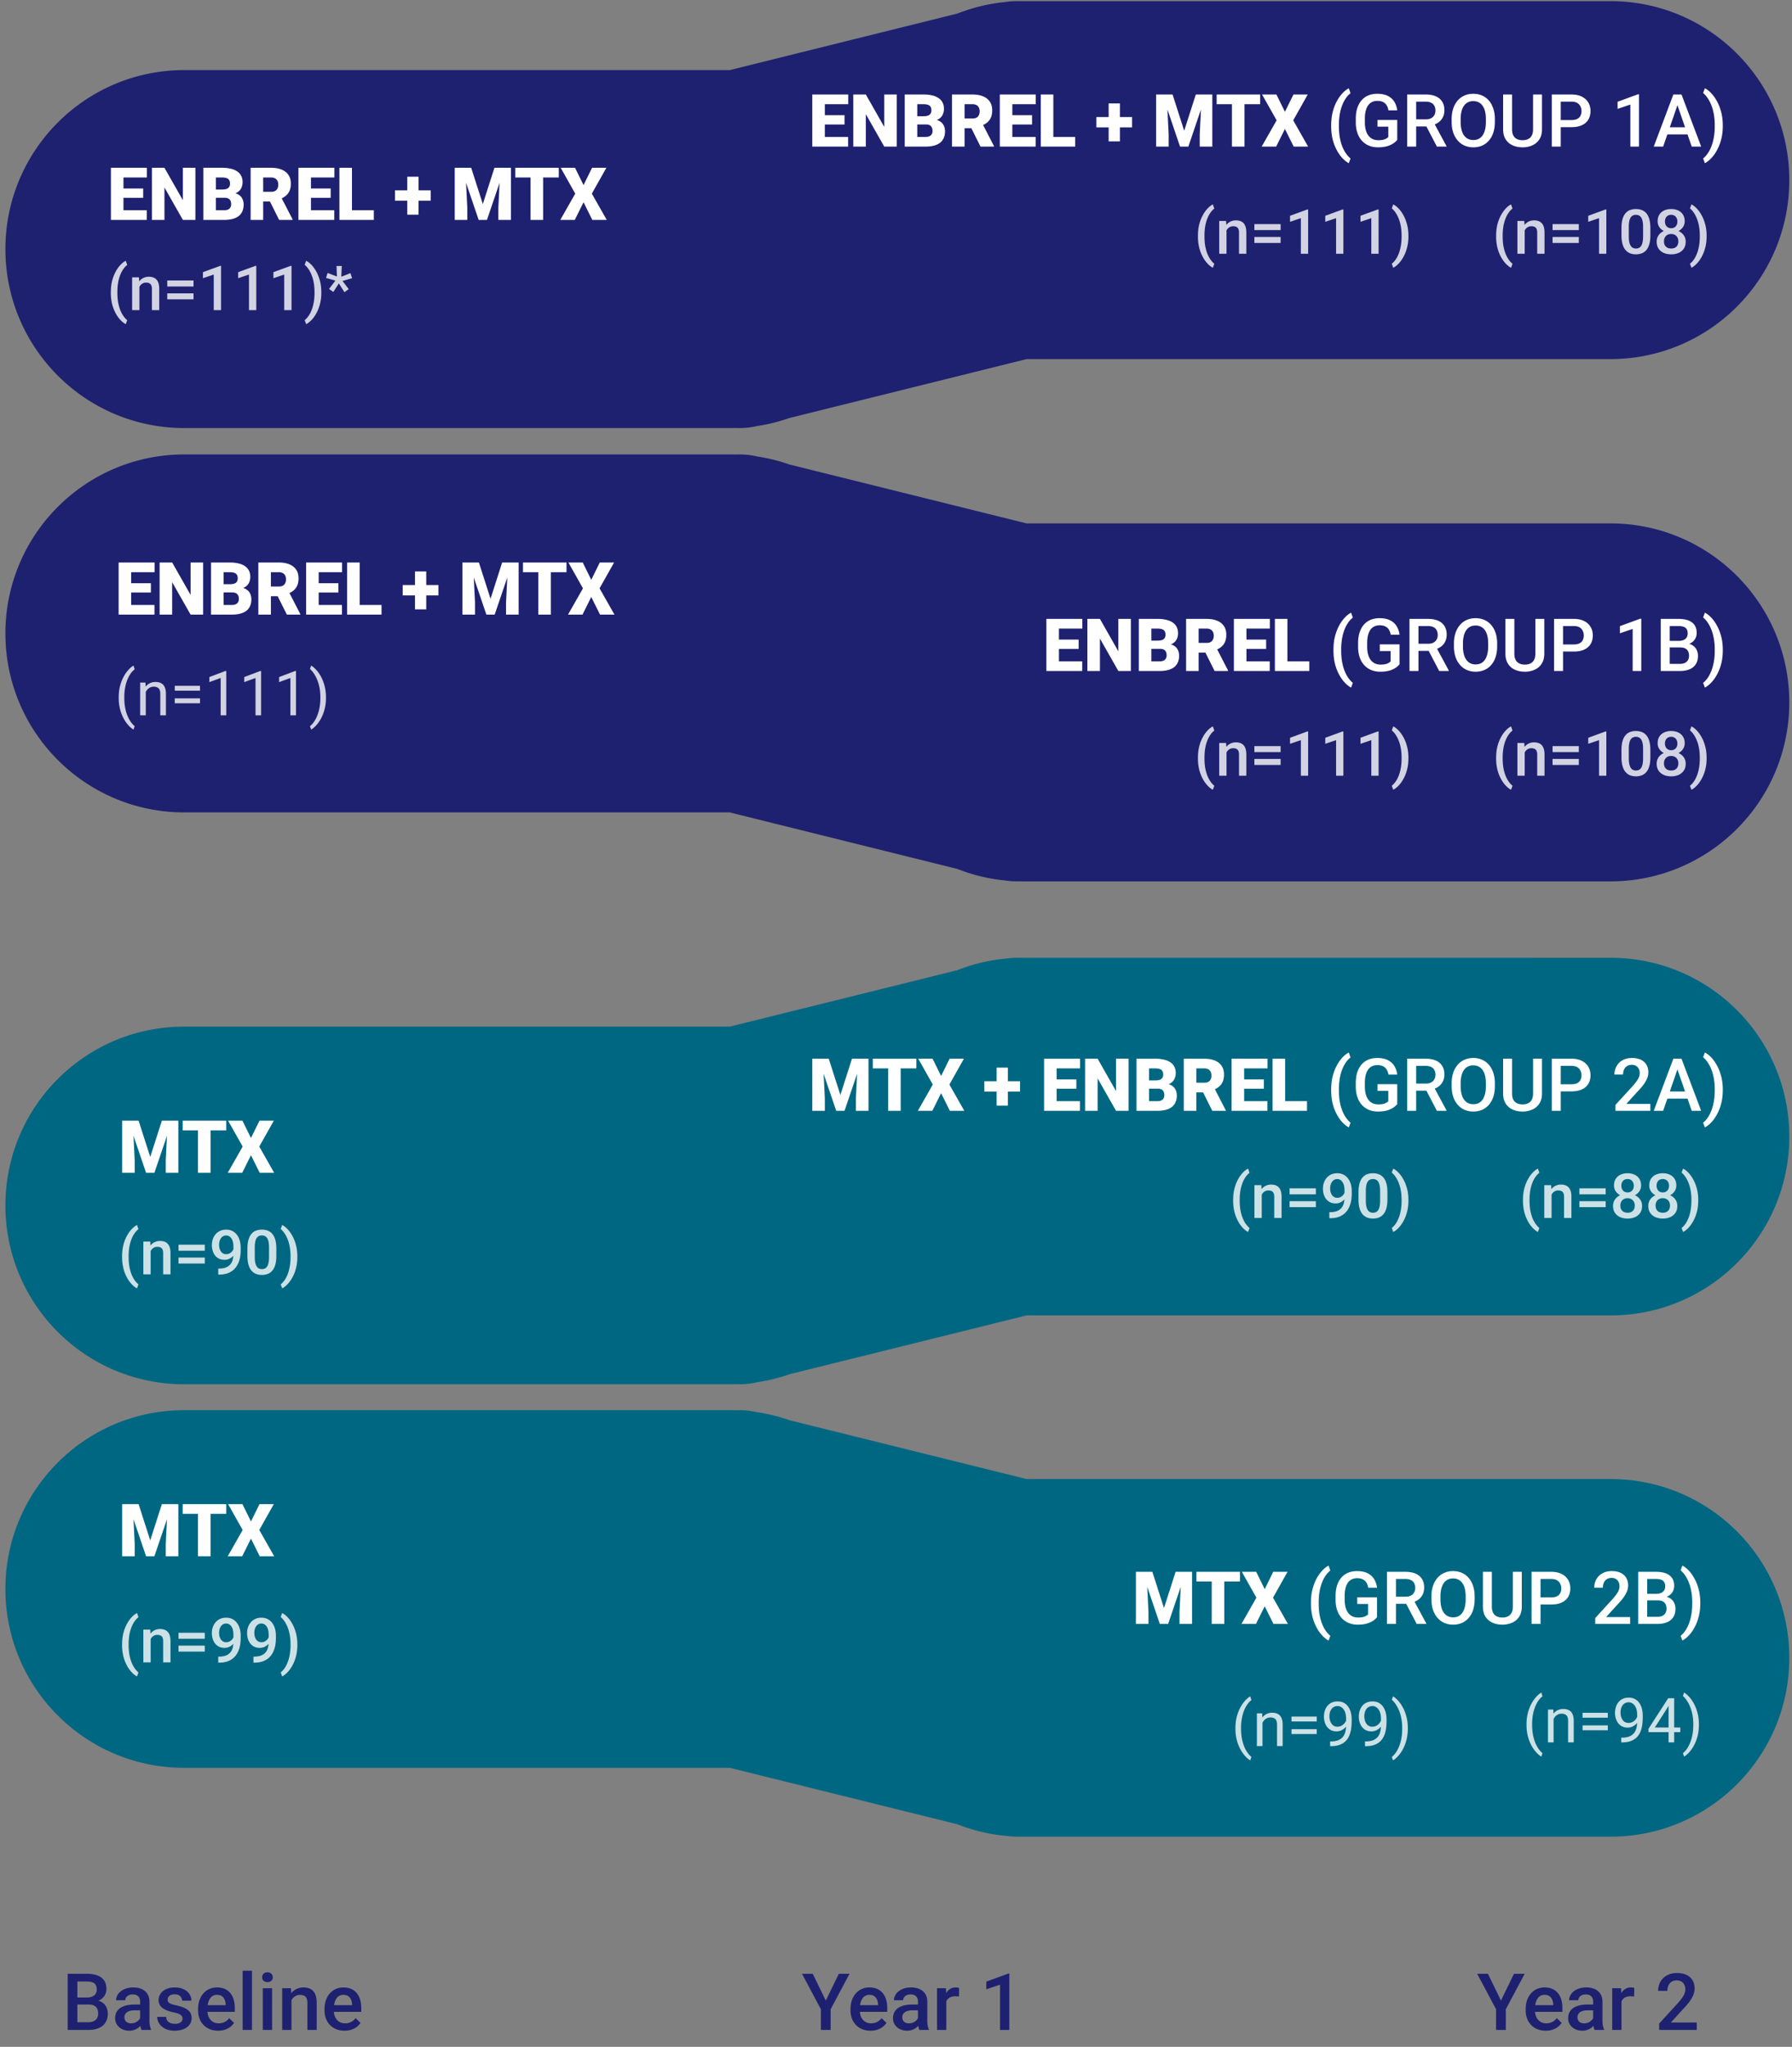 <svg width="318" height="363" viewBox="0 0 318 363" fill="none" xmlns="http://www.w3.org/2000/svg">
    <rect x="0" y="0" width="318" height="363" fill="#808080" stroke="none"/>
    <path d="m264.042 350.047 2.311 4.751 2.31-4.751h1.9l-3.349 6.289V360h-1.73v-3.664l-3.349-6.289h1.907zm10.254 10.09a3.946 3.946 0 0 1-1.484-.267 3.27 3.27 0 0 1-1.121-.759 3.365 3.365 0 0 1-.704-1.141 4 4 0 0 1-.246-1.415v-.274c0-.579.085-1.103.253-1.572.169-.469.403-.87.704-1.203a3.03 3.03 0 0 1 1.067-.773c.41-.177.854-.266 1.333-.266.528 0 .991.089 1.387.266.397.178.725.429.985.752.264.319.46.7.588 1.142a5.1 5.1 0 0 1 .198 1.463v.704h-5.715v-1.183h4.088v-.13a2.3 2.3 0 0 0-.178-.834 1.415 1.415 0 0 0-.485-.628c-.219-.16-.511-.24-.875-.24-.274 0-.517.06-.732.178-.209.114-.385.28-.526.499a2.624 2.624 0 0 0-.328.793 4.447 4.447 0 0 0-.109 1.032v.274c0 .323.043.624.129.902.092.273.224.513.397.718.173.205.383.367.629.485.246.114.526.171.841.171.396 0 .749-.08 1.059-.239.31-.16.579-.385.807-.677l.868.841c-.16.232-.367.456-.622.67-.255.209-.567.38-.937.512-.364.133-.788.199-1.271.199zm8.415-1.62v-3.528c0-.264-.048-.492-.144-.683a1 1 0 0 0-.437-.445c-.192-.104-.433-.157-.725-.157-.269 0-.501.046-.697.137a1.123 1.123 0 0 0-.458.369.892.892 0 0 0-.164.526h-1.641c0-.291.071-.574.212-.847a2.28 2.28 0 0 1 .615-.732c.269-.214.591-.383.964-.506a4.013 4.013 0 0 1 1.258-.184c.556 0 1.048.093 1.477.28a2.24 2.24 0 0 1 1.018.848c.251.373.376.843.376 1.408v3.288c0 .337.023.64.069.909.05.265.12.495.212.691V360h-1.689a2.96 2.96 0 0 1-.185-.677 5.526 5.526 0 0 1-.061-.806zm.239-3.015.014 1.019h-1.183c-.305 0-.574.029-.806.088a1.665 1.665 0 0 0-.581.246 1.07 1.07 0 0 0-.349.397c-.078.155-.116.33-.116.526s.045.376.136.54c.092.16.224.285.397.376.178.091.392.137.642.137.338 0 .632-.068.882-.205a1.8 1.8 0 0 0 .602-.513c.146-.205.223-.398.232-.581l.534.732a2.516 2.516 0 0 1-.281.601c-.132.214-.305.42-.519.615a2.577 2.577 0 0 1-1.771.657c-.483 0-.914-.096-1.292-.287a2.29 2.29 0 0 1-.888-.787 2.028 2.028 0 0 1-.322-1.127c0-.392.073-.739.219-1.04.15-.305.369-.56.656-.765.292-.205.647-.36 1.067-.465a5.715 5.715 0 0 1 1.435-.164h1.292zm4.792-1.49V360h-1.647v-7.396h1.572l.075 1.408zm2.263-1.456-.014 1.531a4.345 4.345 0 0 0-.67-.055c-.282 0-.531.041-.745.123a1.419 1.419 0 0 0-.54.342 1.507 1.507 0 0 0-.328.533c-.077.21-.123.445-.137.704l-.376.028c0-.465.046-.896.137-1.292a3.53 3.53 0 0 1 .41-1.046c.187-.301.419-.536.697-.704a1.87 1.87 0 0 1 .978-.253c.1 0 .207.009.321.027.119.018.208.039.267.062zm11.095 6.132V360h-6.672v-1.128l3.24-3.534c.355-.401.636-.748.841-1.039.205-.292.348-.554.43-.786.087-.237.13-.467.13-.691 0-.314-.059-.59-.177-.827a1.301 1.301 0 0 0-.506-.567c-.224-.142-.495-.212-.814-.212-.369 0-.679.08-.929.239-.251.16-.44.381-.568.663a2.28 2.28 0 0 0-.191.957h-1.648c0-.579.132-1.107.397-1.586a2.895 2.895 0 0 1 1.148-1.148c.502-.287 1.105-.431 1.812-.431.665 0 1.23.112 1.695.335.465.223.818.54 1.06.95.246.41.369.896.369 1.456 0 .31-.05.618-.151.923-.1.306-.243.611-.43.916a7.86 7.86 0 0 1-.65.909c-.25.301-.526.607-.827.916l-2.153 2.373h4.594zM144.229 350.047l2.311 4.751 2.311-4.751h1.9l-3.35 6.289V360h-1.729v-3.664l-3.35-6.289h1.907zm10.254 10.09a3.94 3.94 0 0 1-1.483-.267 3.261 3.261 0 0 1-1.121-.759 3.365 3.365 0 0 1-.704-1.141 4 4 0 0 1-.246-1.415v-.274c0-.579.084-1.103.253-1.572.168-.469.403-.87.704-1.203a3.035 3.035 0 0 1 1.066-.773 3.33 3.33 0 0 1 1.333-.266c.529 0 .991.089 1.388.266.396.178.724.429.984.752.265.319.461.7.588 1.142a5.1 5.1 0 0 1 .198 1.463v.704h-5.714v-1.183h4.087v-.13a2.32 2.32 0 0 0-.177-.834 1.417 1.417 0 0 0-.486-.628c-.218-.16-.51-.24-.875-.24-.273 0-.517.06-.731.178a1.44 1.44 0 0 0-.526.499 2.625 2.625 0 0 0-.329.793 4.447 4.447 0 0 0-.109 1.032v.274c0 .323.043.624.13.902.091.273.223.513.396.718.174.205.383.367.629.485.246.114.527.171.841.171.397 0 .75-.08 1.06-.239.31-.16.578-.385.806-.677l.868.841a3.352 3.352 0 0 1-.622.67 3.12 3.12 0 0 1-.936.512c-.365.133-.789.199-1.272.199zm8.415-1.62v-3.528c0-.264-.047-.492-.143-.683a1.007 1.007 0 0 0-.438-.445c-.191-.104-.433-.157-.724-.157-.269 0-.502.046-.697.137a1.123 1.123 0 0 0-.458.369.886.886 0 0 0-.165.526h-1.64c0-.291.07-.574.212-.847.141-.274.346-.518.615-.732.269-.214.59-.383.964-.506a4.013 4.013 0 0 1 1.258-.184c.556 0 1.048.093 1.476.28.433.187.773.469 1.019.848.25.373.376.843.376 1.408v3.288c0 .337.023.64.068.909.05.265.121.495.212.691V360h-1.688a2.91 2.91 0 0 1-.185-.677 5.53 5.53 0 0 1-.062-.806zm.24-3.015.013 1.019h-1.182a3.3 3.3 0 0 0-.807.088 1.673 1.673 0 0 0-.581.246 1.08 1.08 0 0 0-.349.397c-.077.155-.116.33-.116.526s.046.376.137.54c.091.16.223.285.396.376.178.091.392.137.643.137.337 0 .631-.068.882-.205.255-.141.456-.312.601-.513.146-.205.224-.398.233-.581l.533.732a2.51 2.51 0 0 1-.28.601c-.132.214-.306.42-.52.615a2.58 2.58 0 0 1-1.77.657c-.483 0-.914-.096-1.292-.287a2.287 2.287 0 0 1-.889-.787 2.036 2.036 0 0 1-.321-1.127c0-.392.073-.739.219-1.04.15-.305.369-.56.656-.765.291-.205.647-.36 1.066-.465a5.723 5.723 0 0 1 1.436-.164h1.292zm4.792-1.49V360h-1.648v-7.396h1.572l.076 1.408zm2.262-1.456-.013 1.531a4.345 4.345 0 0 0-.67-.055c-.283 0-.531.041-.745.123a1.403 1.403 0 0 0-.868.875c-.078.21-.124.445-.137.704l-.376.028c0-.465.045-.896.137-1.292.091-.397.227-.745.41-1.046.187-.301.419-.536.697-.704.283-.169.608-.253.977-.253a2.066 2.066 0 0 1 .588.089zm8.921-2.543V360h-1.647v-8.032l-2.441.827v-1.36l3.89-1.422h.198zM15.744 355.502h-2.536l-.014-1.251h2.215c.374 0 .69-.055.95-.164.265-.114.465-.276.602-.485.137-.215.205-.472.205-.773 0-.333-.064-.604-.191-.813a1.09 1.09 0 0 0-.588-.458c-.26-.096-.593-.144-.998-.144h-1.662V360h-1.715v-9.953h3.377a6.17 6.17 0 0 1 1.463.157c.433.105.8.269 1.1.492.305.219.536.497.69.834.16.338.24.739.24 1.203 0 .411-.098.787-.294 1.128a2.231 2.231 0 0 1-.868.827c-.383.215-.86.342-1.429.383l-.547.431zM15.67 360h-3.001l.772-1.36h2.229c.387 0 .71-.064.97-.192.26-.132.454-.312.582-.54.132-.232.198-.503.198-.813 0-.324-.057-.604-.171-.841a1.178 1.178 0 0 0-.54-.554c-.246-.132-.567-.198-.964-.198h-1.928l.014-1.251h2.509l.39.472c.546.018.995.139 1.346.362.356.223.62.513.793.868.173.356.26.738.26 1.149 0 .633-.14 1.164-.417 1.592-.273.429-.668.755-1.183.978-.515.219-1.134.328-1.86.328zm9.194-1.483v-3.528a1.51 1.51 0 0 0-.143-.683 1.004 1.004 0 0 0-.438-.445c-.191-.104-.433-.157-.724-.157-.27 0-.502.046-.698.137a1.125 1.125 0 0 0-.458.369.89.89 0 0 0-.164.526h-1.64c0-.291.07-.574.212-.847.14-.274.346-.518.615-.732.269-.214.59-.383.964-.506a4.01 4.01 0 0 1 1.258-.184c.556 0 1.048.093 1.476.28.433.187.772.469 1.019.848.25.373.376.843.376 1.408v3.288c0 .337.022.64.068.909.05.265.12.495.212.691V360h-1.689a2.916 2.916 0 0 1-.184-.677 5.528 5.528 0 0 1-.062-.806zm.24-3.015.013 1.019h-1.182c-.306 0-.575.029-.807.088a1.669 1.669 0 0 0-.581.246c-.155.11-.271.242-.349.397a1.16 1.16 0 0 0-.116.526c0 .196.046.376.137.54.09.16.223.285.396.376.178.091.392.137.643.137.337 0 .631-.068.882-.205.255-.141.455-.312.601-.513.146-.205.224-.398.233-.581l.533.732a2.497 2.497 0 0 1-.28.601c-.133.214-.306.42-.52.615a2.57 2.57 0 0 1-1.77.657c-.483 0-.914-.096-1.292-.287a2.292 2.292 0 0 1-.89-.787 2.034 2.034 0 0 1-.32-1.127c0-.392.072-.739.218-1.04.15-.305.37-.56.657-.765.291-.205.647-.36 1.066-.465.42-.109.898-.164 1.436-.164h1.291zm7.287 2.495a.824.824 0 0 0-.123-.444c-.082-.137-.24-.26-.472-.369-.228-.11-.565-.21-1.012-.301a8.71 8.71 0 0 1-1.08-.308 3.434 3.434 0 0 1-.834-.444 1.868 1.868 0 0 1-.54-.615 1.706 1.706 0 0 1-.191-.821c0-.3.066-.585.198-.854s.321-.506.567-.711c.246-.205.545-.367.896-.485a3.733 3.733 0 0 1 1.19-.178c.62 0 1.15.105 1.592.314.447.205.788.486 1.025.841.237.351.356.747.356 1.19h-1.648c0-.196-.05-.379-.15-.547a1.038 1.038 0 0 0-.437-.417c-.196-.11-.442-.164-.739-.164-.282 0-.517.045-.704.136a.969.969 0 0 0-.41.342.871.871 0 0 0-.13.465.8.8 0 0 0 .069.335c.05.096.132.184.246.267.113.077.268.15.464.218.201.069.452.135.752.199.566.118 1.05.271 1.456.458.41.182.725.419.944.71.219.288.328.652.328 1.094 0 .328-.07.629-.212.903a2.059 2.059 0 0 1-.601.704 3.035 3.035 0 0 1-.95.458 4.291 4.291 0 0 1-1.231.164c-.67 0-1.238-.119-1.702-.356-.465-.241-.818-.549-1.06-.923a2.183 2.183 0 0 1-.355-1.175h1.592c.019.305.103.549.253.731.155.178.347.308.575.39.232.077.471.116.717.116.297 0 .545-.039.745-.116.2-.082.354-.192.458-.328a.785.785 0 0 0 .158-.479zm6.316 2.14a3.94 3.94 0 0 1-1.483-.267 3.265 3.265 0 0 1-1.121-.759 3.359 3.359 0 0 1-.704-1.141 3.998 3.998 0 0 1-.247-1.415v-.274c0-.579.085-1.103.253-1.572.169-.469.404-.87.704-1.203.301-.337.657-.595 1.067-.773.41-.177.854-.266 1.333-.266.528 0 .991.089 1.387.266.397.178.725.429.985.752.264.319.46.7.588 1.142.132.442.198.93.198 1.463v.704h-5.715v-1.183h4.088v-.13a2.317 2.317 0 0 0-.178-.834 1.416 1.416 0 0 0-.485-.628c-.219-.16-.51-.24-.875-.24-.273 0-.517.06-.731.178-.21.114-.386.28-.527.499a2.63 2.63 0 0 0-.328.793c-.073.305-.11.649-.11 1.032v.274c0 .323.044.624.13.902.092.273.224.513.397.718.173.205.383.367.629.485.246.114.526.171.84.171.397 0 .75-.08 1.06-.239.31-.16.58-.385.807-.677l.868.841c-.16.232-.367.456-.622.67-.255.209-.567.38-.937.512-.364.133-.788.199-1.27.199zm6.009-10.637V360H43.06v-10.5h1.655zm3.568 3.104V360H46.63v-7.396h1.654zm-1.764-1.942c0-.251.083-.458.247-.622.168-.169.4-.253.697-.253.292 0 .522.084.69.253a.83.83 0 0 1 .253.622.823.823 0 0 1-.253.615c-.168.164-.398.246-.69.246-.296 0-.529-.082-.697-.246a.834.834 0 0 1-.246-.615zm5.203 3.521V360h-1.648v-7.396h1.552l.096 1.579zm-.294 1.845-.533-.007a4.812 4.812 0 0 1 .218-1.442c.146-.437.347-.813.602-1.128.26-.314.57-.556.93-.724.36-.174.76-.26 1.203-.26.355 0 .676.05.964.15.291.096.54.253.745.472.21.219.369.503.478.854.11.347.164.773.164 1.279V360h-1.654v-4.785c0-.356-.053-.636-.157-.841a.876.876 0 0 0-.445-.444 1.669 1.669 0 0 0-.717-.137c-.283 0-.536.059-.76.178-.223.118-.412.28-.567.485-.15.205-.266.442-.348.711a2.938 2.938 0 0 0-.123.861zm9.714 4.109a3.94 3.94 0 0 1-1.484-.267 3.265 3.265 0 0 1-1.12-.759 3.362 3.362 0 0 1-.705-1.141 3.998 3.998 0 0 1-.246-1.415v-.274c0-.579.084-1.103.253-1.572.168-.469.403-.87.704-1.203.3-.337.656-.595 1.066-.773.41-.177.855-.266 1.333-.266.529 0 .992.089 1.388.266.396.178.725.429.984.752.265.319.46.7.588 1.142.133.442.199.93.199 1.463v.704h-5.715v-1.183h4.088v-.13a2.317 2.317 0 0 0-.178-.834 1.416 1.416 0 0 0-.485-.628c-.22-.16-.51-.24-.875-.24-.274 0-.518.06-.732.178-.21.114-.385.28-.526.499a2.63 2.63 0 0 0-.328.793c-.073.305-.11.649-.11 1.032v.274c0 .323.044.624.13.902.091.273.223.513.397.718.173.205.382.367.629.485.246.114.526.171.84.171.397 0 .75-.08 1.06-.239.31-.16.579-.385.806-.677l.869.841c-.16.232-.367.456-.622.67-.256.209-.568.38-.937.512-.364.133-.788.199-1.271.199z" fill="#1E2170"/>
    <path fill-rule="evenodd" clip-rule="evenodd" d="m180.326 183.804.153-.037v.028c.337-.019.676-.028 1.018-.028h104.309c9.833 0 17.805 7.971 17.805 17.805s-7.972 17.805-17.805 17.805H181.497c-.342 0-.681-.009-1.018-.028v.028l-44.427 11.011a17.704 17.704 0 0 1-4.353 1.079l-.488.121v-.071c-.526.047-1.059.071-1.598.071h-96.94c-9.834 0-17.806-7.972-17.806-17.805 0-9.834 7.972-17.806 17.806-17.806h96.94c.539 0 1.072.024 1.598.071v-.071l43.003-10.658a17.723 17.723 0 0 1 6.112-1.515z" fill="#006782"/>
    <path d="M180.479 183.767h13.908a13.908 13.908 0 0 0-17.254-13.5l3.346 13.5zm-.153.037.901 13.879c.825-.053 1.643-.18 2.445-.379l-3.346-13.5zm.153-.009h-13.908a13.906 13.906 0 0 0 14.691 13.886l-.783-13.886zm0 35.554.783-13.886a13.91 13.91 0 0 0-14.691 13.886h13.908zm0 .028 3.346 13.5a13.908 13.908 0 0 0 10.562-13.5h-13.908zm-44.427 11.011-3.346-13.499c-.573.142-1.135.32-1.685.533l5.031 12.966zm-4.353 1.079-1.612-13.814c-.584.068-1.163.173-1.734.315l3.346 13.499zm-.488.121h-13.908a13.909 13.909 0 0 0 17.254 13.5l-3.346-13.5zm0-.071h13.908a13.91 13.91 0 0 0-15.14-13.853l1.232 13.853zm0-35.469-1.232 13.854a13.91 13.91 0 0 0 15.14-13.854h-13.908zm0-.071-3.346-13.499a13.908 13.908 0 0 0-10.562 13.499h13.908zm43.003-10.658 3.346 13.5a13.879 13.879 0 0 0 2.349-.811l-5.695-12.689zm2.919-15.052-.152.038 6.691 26.999.153-.038-6.692-26.999zm17.254 13.528v-.028h-27.816v.028h27.816zm-13.125 13.886c.076-.004.154-.006.235-.006v-27.817c-.603 0-1.203.017-1.8.051l1.565 27.772zm.235-.006h104.309v-27.817H181.497v27.817zm104.309 0a3.897 3.897 0 0 1 3.897 3.897h27.816c0-17.515-14.198-31.714-31.713-31.714v27.817zm3.897 3.897a3.897 3.897 0 0 1-3.897 3.897v27.817c17.515 0 31.713-14.199 31.713-31.714h-27.816zm-3.897 3.897H181.497v27.817h104.309v-27.817zm-104.309 0c-.081 0-.159-.002-.235-.006l-1.565 27.772c.597.034 1.197.051 1.8.051v-27.817zm12.89 13.908v-.028h-27.816v.028h27.816zm-54.99 24.511 44.428-11.011-6.692-26.999-44.427 11.011 6.691 26.999zm-6.087 1.394a31.635 31.635 0 0 0 7.773-1.927l-10.062-25.933a3.814 3.814 0 0 1-.934.231l3.223 27.629zm1.247-.194.487-.121-6.691-26.999-.488.12 6.692 27zm-17.254-13.571v.071h27.816v-.071h-27.816zm12.31 13.979c.951 0 1.895-.042 2.83-.125l-2.464-27.707a4.29 4.29 0 0 1-.366.016v27.816zm-96.94 0h96.94V217.68h-96.94v27.816zM.959 213.783c0 17.515 14.199 31.713 31.714 31.713V217.68a3.897 3.897 0 0 1-3.898-3.897H.96zm31.714-31.714c-17.515 0-31.714 14.199-31.714 31.714h27.816a3.897 3.897 0 0 1 3.898-3.898v-27.816zm96.94 0h-96.94v27.816h96.94v-27.816zm2.83.125a32.001 32.001 0 0 0-2.83-.125v27.816c.127 0 .249.006.366.017l2.464-27.708zm-15.14 13.783v.071h27.816v-.071h-27.816zm53.565-24.157-43.003 10.658 6.692 26.999 43.003-10.658-6.692-26.999zm9.041 26.188a3.817 3.817 0 0 1 1.318-.325l-1.801-27.758a31.612 31.612 0 0 0-10.907 2.706l11.39 25.377z" fill="#006782"/>
    <path fill-rule="evenodd" clip-rule="evenodd" d="m180.326 311.783.153.038v-.028c.337.019.676.028 1.018.028h104.309c9.833 0 17.805-7.971 17.805-17.805s-7.972-17.806-17.805-17.806H181.497c-.342 0-.681.01-1.018.029v-.029l-44.427-11.011a17.702 17.702 0 0 0-4.353-1.078l-.488-.121v.07a18.339 18.339 0 0 0-1.598-.07h-96.94c-9.834 0-17.806 7.972-17.806 17.805 0 9.834 7.972 17.806 17.806 17.806h96.94c.539 0 1.072-.024 1.598-.071v.071l43.003 10.657a17.678 17.678 0 0 0 6.112 1.515z" fill="#006782"/>
    <path d="M180.479 311.821h13.908a13.908 13.908 0 0 1-17.254 13.5l3.346-13.5zm-.153-.038.901-13.879c.825.054 1.643.181 2.445.38l-3.346 13.499zm.153.01h-13.908a13.91 13.91 0 0 1 14.691-13.886l-.783 13.886zm0-35.554.783 13.886a13.907 13.907 0 0 1-14.691-13.886h13.908zm0-.029 3.346-13.499a13.907 13.907 0 0 1 10.562 13.499h-13.908zm-44.427-11.011-3.346 13.5a13.964 13.964 0 0 1-1.685-.533l5.031-12.967zm-4.353-1.078-1.612 13.814a13.794 13.794 0 0 1-1.734-.315l3.346-13.499zm-.488-.121h-13.908a13.909 13.909 0 0 1 17.254-13.5l-3.346 13.5zm0 .07h13.908a13.908 13.908 0 0 1-15.14 13.854l1.232-13.854zm0 35.47-1.232-13.854a13.91 13.91 0 0 1 15.14 13.854h-13.908zm0 .071-3.346 13.499a13.908 13.908 0 0 1-10.562-13.499h13.908zm43.003 10.657 3.346-13.499c.805.199 1.591.471 2.349.811l-5.695 12.688zm2.919 15.053-.152-.038 6.691-26.999.153.038-6.692 26.999zm17.254-13.528v.028h-27.816v-.028h27.816zm-13.125-13.886c.076.004.154.006.235.006v27.816c-.603 0-1.203-.016-1.8-.05l1.565-27.772zm.235.006h104.309v27.816H181.497v-27.816zm104.309 0a3.897 3.897 0 0 0 3.897-3.897h27.816c0 17.515-14.198 31.713-31.713 31.713v-27.816zm3.897-3.897a3.897 3.897 0 0 0-3.897-3.897v-27.817c17.515 0 31.713 14.199 31.713 31.714h-27.816zm-3.897-3.897H181.497v-27.817h104.309v27.817zm-104.309 0c-.081 0-.159.002-.235.006l-1.565-27.772a31.651 31.651 0 0 1 1.8-.051v27.817zm12.89-13.909v.029h-27.816v-.029h27.816zm-54.99-24.51 44.428 11.011-6.692 26.999-44.427-11.011 6.691-26.999zm-6.087-1.394a31.59 31.59 0 0 1 7.773 1.927l-10.062 25.933a3.814 3.814 0 0 0-.934-.231l3.223-27.629zm1.247.194.487.121-6.691 26.999-.488-.12 6.692-27zm-17.254 13.57V264h27.816v.07h-27.816zm12.31-13.978c.951 0 1.895.042 2.83.125l-2.464 27.707a4.29 4.29 0 0 0-.366-.016v-27.816zm-96.94 0h96.94v27.816h-96.94v-27.816zM.959 281.805c0-17.515 14.199-31.713 31.714-31.713v27.816a3.897 3.897 0 0 0-3.898 3.897H.96zm31.714 31.714c-17.515 0-31.714-14.199-31.714-31.714h27.816a3.897 3.897 0 0 0 3.898 3.897v27.817zm96.94 0h-96.94v-27.817h96.94v27.817zm2.83-.126c-.935.084-1.879.126-2.83.126v-27.817c.127 0 .249-.005.366-.016l2.464 27.707zm-15.14-13.782v-.071h27.816v.071h-27.816zm53.565 24.157-43.003-10.658 6.692-26.999 43.003 10.658-6.692 26.999zm9.041-26.188c.399.179.838.293 1.318.324l-1.801 27.758a31.611 31.611 0 0 1-10.907-2.705l11.39-25.377z" fill="#006782"/>
    <path d="M202.676 278.758h1.816l2.063 6.43 2.063-6.43h1.815L207.291 288h-1.472l-3.143-9.242zm-1.104 0h1.879l.349 7.084V288h-2.228v-9.242zm8.087 0h1.885V288h-2.234v-2.158l.349-7.084zm7.598 0V288h-2.228v-9.242h2.228zm2.78 0v1.72h-7.725v-1.72h7.725zm2.882 0 1.511 3.072 1.511-3.072h2.539l-2.577 4.583L228.55 288h-2.565l-1.555-3.129-1.555 3.129h-2.571l2.653-4.659-2.583-4.583h2.545zm9.718 5.592v-.108c0-.905.098-1.726.292-2.463.199-.74.457-1.388.775-1.942a6.588 6.588 0 0 1 1.015-1.384c.364-.368.713-.633 1.048-.793l.304.876c-.245.182-.49.433-.736.755a5.848 5.848 0 0 0-.666 1.187 8.203 8.203 0 0 0-.483 1.638 11.394 11.394 0 0 0-.178 2.113v.134c0 .787.06 1.494.178 2.12.123.622.284 1.168.483 1.638.203.469.425.867.666 1.193.246.33.491.592.736.787l-.304.838c-.335-.165-.684-.432-1.048-.8a6.588 6.588 0 0 1-1.015-1.384 8.138 8.138 0 0 1-.775-1.936c-.194-.74-.292-1.563-.292-2.469zm11.725-1.073v3.53a3.107 3.107 0 0 1-.616.571c-.275.203-.641.379-1.098.527-.457.148-1.027.222-1.708.222a4.21 4.21 0 0 1-1.593-.292 3.494 3.494 0 0 1-1.251-.87 3.99 3.99 0 0 1-.806-1.39c-.19-.55-.285-1.176-.285-1.879v-.641c0-.698.086-1.32.26-1.866.178-.55.431-1.016.762-1.397a3.19 3.19 0 0 1 1.193-.863c.47-.199 1.001-.298 1.593-.298.758 0 1.384.127 1.879.381.499.249.885.596 1.155 1.041a3.8 3.8 0 0 1 .515 1.523H242.8a2.467 2.467 0 0 0-.298-.863 1.518 1.518 0 0 0-.622-.597c-.267-.148-.614-.222-1.041-.222-.369 0-.692.07-.972.21a1.827 1.827 0 0 0-.698.615 3.022 3.022 0 0 0-.412.99c-.094.39-.14.834-.14 1.333v.654c0 .508.053.959.159 1.352.11.394.266.726.469.997.208.271.459.476.756.616.296.135.63.203 1.003.203.364 0 .662-.03.895-.089.232-.064.416-.138.552-.222.14-.089.247-.174.324-.254v-1.835h-1.924v-1.187h3.511zm1.764-4.519h3.269c.703 0 1.301.106 1.797.317.495.212.873.525 1.136.94.266.41.4.918.4 1.523 0 .461-.085.868-.254 1.219a2.495 2.495 0 0 1-.717.889 3.49 3.49 0 0 1-1.105.552l-.482.235h-2.939l-.013-1.264h2.203c.38 0 .698-.067.952-.203.254-.135.444-.319.571-.552.131-.237.197-.504.197-.8 0-.321-.064-.601-.191-.838a1.224 1.224 0 0 0-.571-.552c-.258-.131-.586-.197-.984-.197h-1.676V288h-1.593v-9.242zm5.275 9.242-2.171-4.151 1.67-.007 2.202 4.075V288h-1.701zm10.283-4.875v.508c0 .698-.091 1.324-.273 1.879a4.06 4.06 0 0 1-.78 1.415c-.335.39-.737.688-1.206.895a3.9 3.9 0 0 1-1.562.305 3.88 3.88 0 0 1-1.555-.305 3.48 3.48 0 0 1-1.213-.895 4.159 4.159 0 0 1-.799-1.415c-.187-.555-.28-1.181-.28-1.879v-.508c0-.698.093-1.322.28-1.873a4.121 4.121 0 0 1 .787-1.415 3.38 3.38 0 0 1 1.212-.895c.47-.207.988-.311 1.555-.311.572 0 1.092.104 1.562.311.47.203.874.501 1.212.895.339.389.599.861.781 1.415.186.551.279 1.175.279 1.873zm-1.593.508v-.521c0-.516-.051-.971-.152-1.364a2.83 2.83 0 0 0-.438-.997 1.833 1.833 0 0 0-.705-.609 2.08 2.08 0 0 0-.946-.21c-.351 0-.664.07-.939.21-.275.135-.51.338-.705.609-.19.267-.336.599-.438.997a5.509 5.509 0 0 0-.152 1.364v.521c0 .516.051.973.152 1.371.102.398.25.734.445 1.009.198.271.435.476.711.616.275.135.588.203.939.203.355 0 .671-.068.946-.203.275-.14.508-.345.698-.616.19-.275.334-.611.432-1.009.101-.398.152-.855.152-1.371zm8.373-4.875h1.586v6.176c0 .703-.152 1.291-.457 1.765a2.862 2.862 0 0 1-1.244 1.072 4.161 4.161 0 0 1-1.745.356c-.665 0-1.257-.119-1.778-.356a2.834 2.834 0 0 1-1.231-1.072c-.296-.474-.444-1.062-.444-1.765v-6.176h1.586v6.176c0 .444.077.81.229 1.098.152.284.368.493.647.629.28.135.61.203.991.203s.709-.068.984-.203a1.43 1.43 0 0 0 .647-.629c.152-.288.229-.654.229-1.098v-6.176zm6.83 5.795h-2.406v-1.263h2.406c.419 0 .757-.068 1.015-.203.258-.136.447-.322.565-.559a1.79 1.79 0 0 0 .184-.825c0-.292-.061-.565-.184-.819a1.404 1.404 0 0 0-.565-.622c-.258-.156-.596-.235-1.015-.235h-1.917V288h-1.594v-9.242h3.511c.715 0 1.322.127 1.821.381a2.66 2.66 0 0 1 1.149 1.041c.263.44.394.943.394 1.51 0 .597-.131 1.109-.394 1.537-.262.427-.645.755-1.149.983-.499.229-1.106.343-1.821.343zm13.984 2.228V288h-6.196v-1.047l3.009-3.282c.33-.372.59-.694.781-.965.19-.271.324-.514.4-.73.08-.22.12-.434.12-.641 0-.292-.055-.548-.165-.768a1.212 1.212 0 0 0-.469-.527 1.39 1.39 0 0 0-.756-.197c-.343 0-.63.074-.863.222a1.392 1.392 0 0 0-.527.616 2.118 2.118 0 0 0-.178.889h-1.53c0-.538.123-1.028.369-1.473a2.692 2.692 0 0 1 1.066-1.066c.466-.267 1.026-.4 1.682-.4.618 0 1.143.104 1.574.311.432.207.76.501.984.882.229.381.343.832.343 1.352 0 .288-.046.574-.14.857a4.076 4.076 0 0 1-.399.851c-.17.279-.371.56-.604.844-.232.279-.488.563-.768.851l-1.999 2.202h4.266zm4.9-2.958h-2.355l-.013-1.161h2.057c.347 0 .641-.051.882-.153.246-.106.432-.256.559-.45.127-.199.19-.438.19-.718 0-.309-.059-.56-.177-.755a1.02 1.02 0 0 0-.546-.425c-.242-.089-.551-.134-.927-.134h-1.543V288h-1.593v-9.242h3.136c.508 0 .96.048 1.358.146a2.78 2.78 0 0 1 1.022.457c.284.203.497.461.641.774.148.313.222.686.222 1.117 0 .381-.09.73-.272 1.048a2.079 2.079 0 0 1-.807.768c-.355.199-.797.317-1.326.355l-.508.4zm-.07 4.177h-2.787l.718-1.263h2.069c.36 0 .66-.059.901-.178.242-.123.422-.29.54-.501.123-.216.184-.468.184-.756 0-.3-.053-.56-.159-.781a1.094 1.094 0 0 0-.501-.514c-.229-.122-.527-.184-.895-.184h-1.79l.013-1.161h2.329l.362.438c.508.017.925.129 1.25.336.331.207.576.476.737.806.161.33.241.686.241 1.067 0 .588-.129 1.081-.387 1.479-.254.397-.62.7-1.098.907-.479.203-1.054.305-1.727.305zm7.617-3.758v.108c0 .893-.101 1.708-.304 2.444a8.15 8.15 0 0 1-.781 1.942 6.517 6.517 0 0 1-1.035 1.397c-.368.372-.721.641-1.06.806l-.311-.838a3.74 3.74 0 0 0 .73-.768c.246-.322.468-.722.667-1.2a7.992 7.992 0 0 0 .482-1.65c.123-.626.184-1.333.184-2.12v-.134c0-.787-.063-1.493-.19-2.12a7.823 7.823 0 0 0-.495-1.65 6.232 6.232 0 0 0-.673-1.2 4.05 4.05 0 0 0-.705-.761l.311-.838c.339.16.692.427 1.06.799.373.373.717.84 1.035 1.403.321.559.582 1.206.781 1.943.203.736.304 1.549.304 2.437z" fill="#fff"/>
    <path opacity=".8" d="M270.261 212.912v-.092c0-.766.083-1.461.247-2.084a6.919 6.919 0 0 1 .656-1.643c.268-.473.555-.863.859-1.171.308-.312.603-.535.886-.672l.258.742a3.222 3.222 0 0 0-.623.639 4.959 4.959 0 0 0-.564 1.004 6.967 6.967 0 0 0-.408 1.386 9.635 9.635 0 0 0-.151 1.789v.112c0 .666.051 1.264.151 1.794.104.527.24.989.408 1.386.172.398.36.734.564 1.01.208.279.415.501.623.666l-.258.709c-.283-.14-.578-.365-.886-.677a5.558 5.558 0 0 1-.859-1.171 6.929 6.929 0 0 1-.656-1.638 8.25 8.25 0 0 1-.247-2.089zm5.071-1.483V216h-1.295v-5.812h1.219l.076 1.241zm-.231 1.45-.419-.005c.003-.412.061-.79.172-1.133a2.8 2.8 0 0 1 .472-.887c.204-.247.448-.436.731-.569.283-.136.598-.204.945-.204.279 0 .532.039.757.118.229.075.425.199.586.371.164.172.29.395.376.671.086.272.129.607.129 1.005V216h-1.3v-3.76c0-.279-.041-.499-.124-.66a.696.696 0 0 0-.349-.35 1.316 1.316 0 0 0-.564-.107c-.222 0-.421.047-.596.14-.175.093-.324.22-.446.381a1.856 1.856 0 0 0-.274.559 2.316 2.316 0 0 0-.096.676zm9.834-2.132v1.064h-4.662v-1.064h4.662zm0 2.277v1.064h-4.662v-1.064h4.662zm6.461.844c0 .487-.112.897-.338 1.23a2.113 2.113 0 0 1-.924.757 3.253 3.253 0 0 1-1.31.252c-.487 0-.926-.084-1.316-.252a2.124 2.124 0 0 1-.924-.757c-.226-.333-.338-.743-.338-1.23a1.967 1.967 0 0 1 .719-1.558 2.51 2.51 0 0 1 .817-.446 3.273 3.273 0 0 1 1.031-.156c.494 0 .936.092 1.327.274.39.183.696.435.918.758.226.322.338.698.338 1.128zm-1.299-.065c0-.261-.054-.49-.161-.687a1.136 1.136 0 0 0-.452-.457 1.362 1.362 0 0 0-.671-.161 1.34 1.34 0 0 0-.671.161 1.14 1.14 0 0 0-.446.457 1.45 1.45 0 0 0-.156.687c0 .265.052.494.156.688.104.19.252.335.446.435.193.1.42.15.682.15.261 0 .487-.05.676-.15.19-.1.337-.245.441-.435.104-.194.156-.423.156-.688zm1.122-3.566c0 .39-.104.737-.311 1.042a2.103 2.103 0 0 1-.849.72 2.856 2.856 0 0 1-1.235.257c-.466 0-.881-.086-1.246-.257a2.139 2.139 0 0 1-.854-.72 1.831 1.831 0 0 1-.307-1.042c0-.466.103-.858.307-1.176.207-.323.492-.568.854-.736a2.895 2.895 0 0 1 1.24-.253 2.9 2.9 0 0 1 1.241.253c.362.168.645.413.849.736.207.318.311.71.311 1.176zm-1.294.043c0-.233-.047-.437-.14-.613a.995.995 0 0 0-.381-.418 1.1 1.1 0 0 0-.586-.151c-.225 0-.42.048-.585.145a.975.975 0 0 0-.381.408c-.09.176-.135.385-.135.629 0 .24.045.449.135.628.089.176.216.314.381.414.168.1.365.15.591.15.225 0 .42-.05.585-.15.165-.1.292-.238.382-.414.089-.179.134-.388.134-.628zm7.723 3.588c0 .487-.112.897-.338 1.23a2.118 2.118 0 0 1-.924.757 3.253 3.253 0 0 1-1.31.252c-.487 0-.926-.084-1.316-.252a2.118 2.118 0 0 1-.924-.757c-.226-.333-.338-.743-.338-1.23a1.967 1.967 0 0 1 .719-1.558 2.51 2.51 0 0 1 .817-.446 3.273 3.273 0 0 1 1.031-.156c.494 0 .936.092 1.327.274.39.183.696.435.918.758.226.322.338.698.338 1.128zm-1.299-.065c0-.261-.054-.49-.161-.687a1.136 1.136 0 0 0-.452-.457 1.362 1.362 0 0 0-.671-.161 1.34 1.34 0 0 0-.671.161 1.14 1.14 0 0 0-.446.457 1.45 1.45 0 0 0-.156.687c0 .265.052.494.156.688.104.19.252.335.446.435.193.1.42.15.682.15.261 0 .487-.05.676-.15.19-.1.337-.245.441-.435.104-.194.156-.423.156-.688zm1.122-3.566c0 .39-.104.737-.311 1.042a2.103 2.103 0 0 1-.849.72 2.856 2.856 0 0 1-1.235.257c-.466 0-.881-.086-1.246-.257a2.139 2.139 0 0 1-.854-.72 1.823 1.823 0 0 1-.307-1.042c0-.466.102-.858.307-1.176.207-.323.492-.568.854-.736a2.895 2.895 0 0 1 1.24-.253 2.9 2.9 0 0 1 1.241.253c.362.168.645.413.849.736.207.318.311.71.311 1.176zm-1.294.043c0-.233-.047-.437-.14-.613a1.002 1.002 0 0 0-.381-.418 1.1 1.1 0 0 0-.586-.151c-.225 0-.42.048-.585.145a.975.975 0 0 0-.381.408c-.09.176-.135.385-.135.629 0 .24.045.449.135.628.089.176.216.314.381.414.168.1.365.15.591.15.225 0 .42-.05.585-.15.165-.1.292-.238.381-.414a1.38 1.38 0 0 0 .135-.628zm5.183 2.54v.092c0 .755-.086 1.444-.258 2.067a6.823 6.823 0 0 1-.661 1.644c-.268.473-.56.867-.875 1.182-.312.315-.611.542-.897.682l-.263-.709a3.21 3.21 0 0 0 .617-.65c.208-.272.396-.611.564-1.015.172-.401.308-.867.409-1.397a9.45 9.45 0 0 0 .155-1.794v-.112a9.03 9.03 0 0 0-.161-1.794 6.563 6.563 0 0 0-.419-1.397 5.22 5.22 0 0 0-.569-1.015 3.431 3.431 0 0 0-.596-.645l.263-.709c.286.137.585.362.897.677.315.315.607.711.875 1.187a6.84 6.84 0 0 1 .661 1.644c.172.623.258 1.31.258 2.062zM270.889 305.874v-.054c0-.78.087-1.486.263-2.116a7.22 7.22 0 0 1 .671-1.665 5.94 5.94 0 0 1 .86-1.182c.3-.315.578-.542.832-.682l.21.656a3.584 3.584 0 0 0-.645.666c-.215.282-.413.63-.596 1.042a7.198 7.198 0 0 0-.435 1.434 9.224 9.224 0 0 0-.167 1.837v.075c0 .68.056 1.294.167 1.842.111.544.256 1.024.435 1.44.183.415.381.768.596 1.058.219.293.433.526.645.698l-.21.601c-.254-.139-.532-.367-.832-.682a5.902 5.902 0 0 1-.86-1.181 7.124 7.124 0 0 1-.671-1.66c-.176-.634-.263-1.343-.263-2.127zm4.801-1.445V309h-.993v-5.812h.94l.053 1.241zm-.236 1.445-.413-.016c.003-.398.062-.765.177-1.101.114-.34.275-.636.483-.886a2.155 2.155 0 0 1 1.703-.79c.286 0 .544.039.773.118.229.075.425.197.586.365.164.169.29.387.376.656.086.265.129.589.129.972V309h-.999v-3.819c0-.304-.045-.548-.135-.73a.818.818 0 0 0-.392-.403 1.407 1.407 0 0 0-.634-.129c-.247 0-.472.052-.676.156a1.613 1.613 0 0 0-.521.429 2.16 2.16 0 0 0-.339.629c-.079.233-.118.48-.118.741zm9.861-2.111v.865h-4.479v-.865h4.479zm0 2.229v.865h-4.479v-.865h4.479zm2.38 2.175h.102c.573 0 1.038-.08 1.396-.241a1.99 1.99 0 0 0 .828-.65c.193-.272.325-.578.397-.919.072-.343.107-.696.107-1.058v-1.197c0-.355-.041-.67-.123-.946a2.07 2.07 0 0 0-.333-.693 1.487 1.487 0 0 0-.478-.424 1.178 1.178 0 0 0-.57-.145c-.229 0-.435.047-.617.14a1.295 1.295 0 0 0-.457.381 1.828 1.828 0 0 0-.279.58 2.61 2.61 0 0 0-.097.725c0 .233.029.459.086.677.058.218.145.415.263.591.119.175.265.315.441.419.179.1.388.15.628.15.222 0 .43-.043.623-.129a1.807 1.807 0 0 0 1.048-1.488h.472c0 .298-.059.591-.177.881a2.71 2.71 0 0 1-.483.784 2.441 2.441 0 0 1-.731.57 2.018 2.018 0 0 1-.913.209c-.387 0-.721-.075-1.004-.225a2.038 2.038 0 0 1-.699-.602 2.741 2.741 0 0 1-.402-.838 3.53 3.53 0 0 1-.129-.945c0-.372.052-.722.156-1.047.103-.326.257-.613.461-.86.205-.25.457-.446.758-.585.304-.14.655-.21 1.052-.21.448 0 .829.09 1.145.269.315.179.571.419.768.72.2.3.347.639.44 1.015.093.376.14.762.14 1.16v.36c0 .404-.027.816-.081 1.235-.05.415-.148.813-.295 1.192-.144.38-.353.72-.629 1.021-.275.297-.635.533-1.079.709-.441.172-.985.258-1.633.258h-.102v-.844zm10.484-1.799v.817h-5.65v-.586l3.502-5.419h.811l-.87 1.568-2.315 3.62h4.522zm-1.09-5.188V309h-.994v-7.82h.994zm4.388 4.64v.054c0 .784-.088 1.493-.263 2.127a7.124 7.124 0 0 1-.672 1.66 5.9 5.9 0 0 1-.859 1.181c-.301.315-.578.543-.832.682l-.21-.601a3.37 3.37 0 0 0 .639-.677c.215-.286.414-.641.596-1.063.183-.419.33-.903.441-1.451a9.39 9.39 0 0 0 .166-1.847v-.075c0-.681-.059-1.295-.177-1.843a7.157 7.157 0 0 0-.462-1.455 5.425 5.425 0 0 0-.601-1.058 3.765 3.765 0 0 0-.602-.672l.21-.607c.254.14.531.367.832.682.301.312.587.706.859 1.182a7.22 7.22 0 0 1 .672 1.665c.175.63.263 1.336.263 2.116zM218.832 212.912v-.092c0-.766.082-1.461.247-2.084a6.877 6.877 0 0 1 .655-1.643c.268-.473.555-.863.859-1.171.308-.312.604-.535.886-.672l.258.742a3.25 3.25 0 0 0-.623.639 4.959 4.959 0 0 0-.564 1.004 6.967 6.967 0 0 0-.408 1.386 9.64 9.64 0 0 0-.15 1.789v.112c0 .666.05 1.264.15 1.794.104.527.24.989.408 1.386.172.398.36.734.564 1.01.208.279.416.501.623.666l-.258.709c-.282-.14-.578-.365-.886-.677a5.558 5.558 0 0 1-.859-1.171 6.886 6.886 0 0 1-.655-1.638 8.205 8.205 0 0 1-.247-2.089zm5.07-1.483V216h-1.295v-5.812h1.22l.075 1.241zm-.231 1.45-.419-.005c.004-.412.061-.79.172-1.133a2.8 2.8 0 0 1 .472-.887 2.1 2.1 0 0 1 .731-.569c.283-.136.598-.204.945-.204.28 0 .532.039.758.118.229.075.424.199.585.371.165.172.29.395.376.671.086.272.129.607.129 1.005V216h-1.3v-3.76c0-.279-.041-.499-.123-.66a.698.698 0 0 0-.35-.35 1.316 1.316 0 0 0-.564-.107c-.222 0-.42.047-.596.14-.175.093-.324.22-.445.381a1.81 1.81 0 0 0-.274.559 2.283 2.283 0 0 0-.097.676zm9.834-2.132v1.064h-4.662v-1.064h4.662zm0 2.277v1.064h-4.662v-1.064h4.662zm2.391 1.955h.107c.494 0 .906-.064 1.235-.193.333-.132.598-.315.795-.548.197-.232.339-.506.425-.821.085-.316.128-.658.128-1.026v-1.349c0-.318-.034-.598-.102-.837a1.714 1.714 0 0 0-.279-.607 1.185 1.185 0 0 0-.413-.371 1.048 1.048 0 0 0-.5-.123c-.197 0-.374.044-.532.134a1.178 1.178 0 0 0-.392.36c-.104.15-.184.327-.242.531-.053.201-.08.416-.08.645 0 .215.025.422.075.623.054.197.133.372.236.526.104.154.235.276.393.366.157.089.341.134.553.134.2 0 .385-.038.553-.113.168-.079.315-.184.44-.317.126-.132.224-.281.296-.446a1.41 1.41 0 0 0 .118-.505l.494.151c0 .272-.057.541-.172.806a2.517 2.517 0 0 1-.467.719 2.291 2.291 0 0 1-.693.516 1.901 1.901 0 0 1-.854.193c-.372 0-.702-.07-.988-.209a2.078 2.078 0 0 1-.709-.58 2.567 2.567 0 0 1-.419-.838 3.496 3.496 0 0 1-.14-.994c0-.376.058-.729.172-1.058.115-.329.281-.619.5-.87.218-.254.483-.451.795-.591a2.556 2.556 0 0 1 1.068-.215c.423 0 .793.083 1.112.247.319.165.587.392.806.682.218.291.383.627.494 1.01.111.383.166.795.166 1.236v.456c0 .462-.041.908-.123 1.338a4.469 4.469 0 0 1-.403 1.187 3.31 3.31 0 0 1-.725.956 3.167 3.167 0 0 1-1.096.639c-.429.15-.934.225-1.514.225h-.118v-1.069zm10.307-3.544v1.278c0 .612-.061 1.135-.183 1.568-.118.43-.29.779-.516 1.048a2.02 2.02 0 0 1-.811.59c-.311.126-.66.188-1.047.188-.308 0-.594-.039-.859-.118a2.1 2.1 0 0 1-1.252-1.02 3.658 3.658 0 0 1-.344-.962 6.358 6.358 0 0 1-.118-1.294v-1.278c0-.616.061-1.136.183-1.558.122-.426.295-.772.521-1.037.225-.268.494-.463.806-.585a2.893 2.893 0 0 1 1.052-.183 3 3 0 0 1 .86.118c.265.076.501.196.709.36.211.165.39.38.537.645.15.261.265.578.343.951.079.368.119.798.119 1.289zm-1.295 1.461v-1.655c0-.311-.018-.585-.054-.822a2.399 2.399 0 0 0-.161-.607 1.225 1.225 0 0 0-.257-.408.917.917 0 0 0-.355-.231 1.253 1.253 0 0 0-.446-.075c-.2 0-.379.04-.537.118a.968.968 0 0 0-.397.366c-.108.168-.19.39-.247.666a5.192 5.192 0 0 0-.081.993v1.655c0 .315.018.592.054.832.036.24.089.446.161.618.072.168.157.308.258.419a.97.97 0 0 0 .354.236c.136.05.285.075.446.075.204 0 .385-.039.542-.118a.992.992 0 0 0 .398-.376c.107-.175.188-.403.242-.682.053-.279.08-.614.08-1.004zm5.022-.076v.092c0 .755-.086 1.444-.258 2.067a6.864 6.864 0 0 1-.66 1.644 5.517 5.517 0 0 1-.876 1.182c-.311.315-.61.542-.897.682l-.263-.709c.208-.158.414-.374.618-.65.207-.272.395-.611.564-1.015.172-.401.308-.867.408-1.397.104-.53.156-1.128.156-1.794v-.112c0-.666-.054-1.264-.161-1.794a6.621 6.621 0 0 0-.419-1.397 5.272 5.272 0 0 0-.57-1.015 3.431 3.431 0 0 0-.596-.645l.263-.709c.287.137.586.362.897.677.315.315.607.711.876 1.187a6.88 6.88 0 0 1 .66 1.644c.172.623.258 1.31.258 2.062zM219.234 306.542v-.054c0-.78.088-1.486.264-2.116a7.22 7.22 0 0 1 .671-1.665c.272-.476.559-.87.859-1.182.301-.315.579-.542.833-.682l.209.656a3.581 3.581 0 0 0-.644.666c-.215.282-.414.63-.596 1.042a7.198 7.198 0 0 0-.435 1.434 9.224 9.224 0 0 0-.167 1.837v.075c0 .68.056 1.294.167 1.842.111.544.256 1.024.435 1.439.182.416.381.769.596 1.059.218.293.433.526.644.698l-.209.601c-.254-.139-.532-.367-.833-.682a5.94 5.94 0 0 1-.859-1.181 7.124 7.124 0 0 1-.671-1.66c-.176-.634-.264-1.343-.264-2.127zm4.802-1.445v4.571h-.994v-5.812h.94l.054 1.241zm-.236 1.445-.414-.016c.004-.398.063-.765.177-1.101.115-.34.276-.636.484-.886a2.17 2.17 0 0 1 .741-.581c.29-.139.611-.209.962-.209.286 0 .544.039.773.118a1.4 1.4 0 0 1 .585.365c.165.169.29.387.376.656.086.265.129.589.129.972v3.808h-.999v-3.819c0-.304-.044-.548-.134-.73a.823.823 0 0 0-.392-.403 1.407 1.407 0 0 0-.634-.129 1.47 1.47 0 0 0-.677.156c-.2.104-.374.247-.521.429a2.157 2.157 0 0 0-.338.629c-.079.233-.118.48-.118.741zm9.861-2.111v.865h-4.479v-.865h4.479zm0 2.229v.865h-4.479v-.865h4.479zm2.38 2.175h.102c.572 0 1.038-.08 1.396-.241.358-.161.634-.378.827-.65.194-.272.326-.578.398-.919.071-.343.107-.696.107-1.058v-1.197c0-.355-.041-.67-.123-.946a2.07 2.07 0 0 0-.333-.693 1.487 1.487 0 0 0-.478-.424 1.181 1.181 0 0 0-.57-.145c-.229 0-.435.047-.617.14-.18.089-.332.216-.457.381a1.807 1.807 0 0 0-.279.58 2.573 2.573 0 0 0-.097.725c0 .233.029.459.086.677.057.218.145.415.263.591.118.175.265.315.441.419.179.1.388.15.628.15.222 0 .43-.043.623-.129a1.785 1.785 0 0 0 .886-.881c.093-.193.147-.395.161-.607h.473c0 .298-.059.591-.177.881a2.691 2.691 0 0 1-.484.784 2.437 2.437 0 0 1-.73.57 2.021 2.021 0 0 1-.913.209c-.387 0-.722-.075-1.005-.225a2.044 2.044 0 0 1-.698-.602 2.767 2.767 0 0 1-.403-.838 3.53 3.53 0 0 1-.129-.945c0-.373.052-.722.156-1.047.104-.326.258-.613.462-.86a2.11 2.11 0 0 1 .757-.585 2.5 2.5 0 0 1 1.053-.21c.448 0 .829.09 1.144.269.315.179.571.419.768.72.201.3.348.639.441 1.015.093.376.139.762.139 1.16v.36c0 .404-.026.816-.08 1.235a4.91 4.91 0 0 1-.296 1.192c-.143.38-.352.72-.628 1.021-.276.297-.636.533-1.08.709-.44.172-.984.258-1.632.258h-.102v-.844zm6.187 0h.102c.573 0 1.038-.08 1.397-.241.358-.161.633-.378.827-.65.193-.272.326-.578.397-.919.072-.343.108-.696.108-1.058v-1.197c0-.355-.042-.67-.124-.946a2.07 2.07 0 0 0-.333-.693 1.487 1.487 0 0 0-.478-.424 1.177 1.177 0 0 0-.569-.145c-.229 0-.435.047-.618.14a1.295 1.295 0 0 0-.457.381 1.85 1.85 0 0 0-.279.58 2.61 2.61 0 0 0-.097.725c0 .233.029.459.086.677.058.218.145.415.264.591.118.175.265.315.44.419.179.1.389.15.628.15.222 0 .43-.043.624-.129a1.76 1.76 0 0 0 .521-.36 1.823 1.823 0 0 0 .526-1.128h.473c0 .298-.06.591-.178.881a2.667 2.667 0 0 1-.483.784 2.441 2.441 0 0 1-.731.57 2.018 2.018 0 0 1-.913.209c-.386 0-.721-.075-1.004-.225a2.025 2.025 0 0 1-.698-.602 2.743 2.743 0 0 1-.403-.838 3.53 3.53 0 0 1-.129-.945c0-.373.052-.722.156-1.047.104-.326.258-.613.462-.86a2.1 2.1 0 0 1 .757-.585c.304-.14.655-.21 1.053-.21.447 0 .829.09 1.144.269.315.179.571.419.768.72.2.3.347.639.44 1.015.093.376.14.762.14 1.16v.36c0 .404-.027.816-.081 1.235-.05.415-.148.813-.295 1.192-.143.38-.353.72-.629 1.021-.275.297-.635.533-1.079.709-.441.172-.985.258-1.633.258h-.102v-.844zm7.595-2.347v.054c0 .784-.088 1.493-.263 2.127a7.168 7.168 0 0 1-.672 1.66 5.9 5.9 0 0 1-.859 1.181c-.301.315-.578.543-.833.682l-.209-.601a3.37 3.37 0 0 0 .639-.677c.215-.286.414-.641.596-1.063.183-.419.33-.903.441-1.451a9.39 9.39 0 0 0 .166-1.847v-.075c0-.681-.059-1.295-.177-1.843a7.157 7.157 0 0 0-.462-1.455 5.425 5.425 0 0 0-.602-1.058 3.726 3.726 0 0 0-.601-.672l.209-.607c.255.14.532.367.833.682.301.312.587.706.859 1.182s.496 1.031.672 1.665c.175.63.263 1.336.263 2.116z" fill="#fff"/>
    <path d="M145.249 187.758h1.816l2.063 6.43 2.063-6.43h1.815L149.864 197h-1.473l-3.142-9.242zm-1.104 0h1.879l.349 7.084V197h-2.228v-9.242zm8.087 0h1.885V197h-2.235v-2.158l.35-7.084zm7.598 0V197h-2.228v-9.242h2.228zm2.78 0v1.72h-7.725v-1.72h7.725zm2.882 0 1.511 3.072 1.51-3.072h2.539l-2.577 4.583 2.647 4.659h-2.564l-1.555-3.129-1.556 3.129h-2.57l2.653-4.659-2.584-4.583h2.546zm15.52 3.999v1.834h-6.335v-1.834h6.335zm-2.158-2.412v6.728h-2v-6.728h2zm12.784 5.941V197h-4.926v-1.714h4.926zm-4.132-7.528V197h-2.229v-9.242h2.229zm3.497 3.669v1.656h-4.291v-1.656h4.291zm.654-3.669v1.72h-4.945v-1.72h4.945zm8.614 0V197h-2.222l-3.269-5.751V197h-2.228v-9.242h2.228l3.269 5.751v-5.751h2.222zm5.179 5.313h-2.38l-.013-1.46h1.93c.347 0 .624-.038.831-.114a.874.874 0 0 0 .451-.35c.098-.152.146-.342.146-.571 0-.262-.048-.474-.146-.635a.831.831 0 0 0-.463-.349c-.208-.076-.476-.114-.806-.114h-1.092V197h-2.228v-9.242H205a6.67 6.67 0 0 1 1.529.159c.449.101.83.258 1.143.469.317.212.559.478.724.8.165.317.247.692.247 1.124 0 .376-.08.73-.241 1.06-.161.33-.43.598-.806.806-.373.203-.882.309-1.53.317l-.616.578zm-.089 3.929h-2.831l.762-1.714h2.069c.305 0 .548-.046.73-.14a.89.89 0 0 0 .4-.38c.085-.161.127-.339.127-.534 0-.237-.04-.442-.12-.615a.822.822 0 0 0-.368-.4c-.17-.098-.396-.146-.68-.146h-1.872l.012-1.46h2.241l.521.584c.618-.026 1.106.061 1.466.26.364.199.624.461.781.787.156.326.235.667.235 1.022 0 .605-.132 1.111-.394 1.517-.258.407-.645.711-1.162.914-.516.203-1.155.305-1.917.305zm4.71-9.242h3.638c.711 0 1.328.106 1.853.317.525.212.929.525 1.213.94.287.414.431.926.431 1.536 0 .529-.082.971-.247 1.326-.165.356-.396.65-.692.883a3.906 3.906 0 0 1-1.022.565l-.73.412h-3.053l-.013-1.72h2.26c.283 0 .518-.051.704-.152a.987.987 0 0 0 .419-.432c.097-.19.146-.417.146-.679 0-.267-.049-.495-.146-.686a1.007 1.007 0 0 0-.431-.438 1.44 1.44 0 0 0-.692-.152h-1.41V197h-2.228v-9.242zm5.06 9.242-2.044-4.088 2.361-.013 2.069 4.006V197h-2.386zm9.781-1.714V197h-4.926v-1.714h4.926zm-4.132-7.528V197h-2.228v-9.242h2.228zm3.497 3.669v1.656h-4.291v-1.656h4.291zm.654-3.669v1.72h-4.945v-1.72h4.945zm7.002 7.528V197h-4.672v-1.714h4.672zm-3.879-7.528V197h-2.228v-9.242h2.228zm8.17 5.592v-.108c0-.905.097-1.726.292-2.463.199-.74.457-1.388.774-1.942.318-.559.656-1.02 1.016-1.384.364-.368.713-.633 1.047-.793l.305.876a3.764 3.764 0 0 0-.736.755 5.801 5.801 0 0 0-.667 1.187 8.14 8.14 0 0 0-.482 1.638 11.309 11.309 0 0 0-.178 2.113v.134c0 .787.059 1.494.178 2.12a8.32 8.32 0 0 0 .482 1.638c.203.469.425.867.667 1.193.245.33.49.592.736.787l-.305.838c-.334-.165-.683-.432-1.047-.8-.36-.364-.698-.825-1.016-1.384a8.18 8.18 0 0 1-.774-1.936c-.195-.74-.292-1.563-.292-2.469zm11.724-1.073v3.53c-.131.173-.337.364-.616.571-.275.203-.641.379-1.098.527-.457.148-1.026.222-1.707.222-.58 0-1.111-.097-1.594-.292a3.49 3.49 0 0 1-1.25-.87 3.975 3.975 0 0 1-.806-1.39c-.191-.55-.286-1.176-.286-1.879v-.641c0-.698.087-1.32.26-1.866.178-.55.432-1.016.762-1.397.33-.38.728-.668 1.193-.863.47-.199 1.001-.298 1.594-.298.757 0 1.383.127 1.878.381.5.249.885.596 1.156 1.041.271.444.442.952.514 1.523h-1.562a2.447 2.447 0 0 0-.298-.863 1.512 1.512 0 0 0-.622-.597c-.267-.148-.614-.222-1.041-.222-.368 0-.692.07-.971.21a1.82 1.82 0 0 0-.698.615c-.182.271-.32.601-.413.99-.093.39-.14.834-.14 1.333v.654c0 .508.053.959.159 1.352.11.394.267.726.47.997.207.271.459.476.755.616.296.135.631.203 1.003.203.364 0 .662-.03.895-.089.233-.064.417-.138.552-.222.14-.089.248-.174.324-.254v-1.835h-1.923v-1.187h3.51zm1.765-4.519h3.269c.702 0 1.301.106 1.796.317.495.212.874.525 1.136.94.267.41.4.918.4 1.523 0 .461-.085.868-.254 1.219a2.484 2.484 0 0 1-.717.889 3.48 3.48 0 0 1-1.105.552l-.482.235h-2.939l-.013-1.264h2.203c.381 0 .698-.067.952-.203.254-.135.444-.319.571-.552.132-.237.197-.504.197-.8 0-.321-.063-.601-.19-.838a1.226 1.226 0 0 0-.572-.552c-.258-.131-.586-.197-.983-.197h-1.676V197h-1.593v-9.242zm5.274 9.242-2.17-4.151 1.669-.007 2.203 4.075V197h-1.702zm10.284-4.875v.508c0 .698-.091 1.324-.273 1.879a4.062 4.062 0 0 1-.781 1.415 3.34 3.34 0 0 1-1.206.895c-.47.203-.99.305-1.562.305a3.88 3.88 0 0 1-1.555-.305 3.485 3.485 0 0 1-1.212-.895 4.144 4.144 0 0 1-.8-1.415c-.186-.555-.279-1.181-.279-1.879v-.508c0-.698.093-1.322.279-1.873a4.138 4.138 0 0 1 .787-1.415 3.388 3.388 0 0 1 1.212-.895 3.82 3.82 0 0 1 1.556-.311 3.83 3.83 0 0 1 1.561.311c.47.203.874.501 1.213.895.338.389.598.861.78 1.415.187.551.28 1.175.28 1.873zm-1.594.508v-.521c0-.516-.05-.971-.152-1.364a2.794 2.794 0 0 0-.438-.997 1.818 1.818 0 0 0-.705-.609 2.078 2.078 0 0 0-.945-.21c-.352 0-.665.07-.94.21-.275.135-.51.338-.704.609a2.942 2.942 0 0 0-.438.997 5.459 5.459 0 0 0-.153 1.364v.521c0 .516.051.973.153 1.371.101.398.249.734.444 1.009.199.271.436.476.711.616.275.135.588.203.939.203.356 0 .671-.068.946-.203.275-.14.508-.345.698-.616.191-.275.335-.611.432-1.009.102-.398.152-.855.152-1.371zm8.373-4.875h1.587v6.176c0 .703-.152 1.291-.457 1.765-.305.474-.72.831-1.244 1.072a4.17 4.17 0 0 1-1.746.356c-.664 0-1.257-.119-1.777-.356a2.836 2.836 0 0 1-1.232-1.072c-.296-.474-.444-1.062-.444-1.765v-6.176h1.587v6.176c0 .444.076.81.228 1.098.153.284.369.493.648.629.279.135.609.203.99.203s.709-.068.984-.203a1.43 1.43 0 0 0 .647-.629c.153-.288.229-.654.229-1.098v-6.176zm6.83 5.795h-2.406v-1.263h2.406c.419 0 .758-.068 1.016-.203.258-.136.446-.322.565-.559.122-.241.184-.516.184-.825 0-.292-.062-.565-.184-.819a1.41 1.41 0 0 0-.565-.622c-.258-.156-.597-.235-1.016-.235h-1.917V197h-1.593v-9.242h3.51c.715 0 1.322.127 1.822.381.503.249.886.596 1.149 1.041.262.44.393.943.393 1.51 0 .597-.131 1.109-.393 1.537-.263.427-.646.755-1.149.983-.5.229-1.107.343-1.822.343zm13.984 2.228V197h-6.195v-1.047l3.008-3.282c.33-.372.591-.694.781-.965a3.09 3.09 0 0 0 .4-.73c.08-.22.121-.434.121-.641 0-.292-.055-.548-.165-.768a1.214 1.214 0 0 0-.47-.527 1.385 1.385 0 0 0-.755-.197c-.343 0-.631.074-.864.222a1.398 1.398 0 0 0-.527.616 2.118 2.118 0 0 0-.177.889h-1.53a3 3 0 0 1 .368-1.473 2.692 2.692 0 0 1 1.066-1.066c.466-.267 1.027-.4 1.683-.4.617 0 1.142.104 1.574.311.431.207.759.501.984.882.228.381.342.832.342 1.352 0 .288-.046.574-.139.857a4.081 4.081 0 0 1-.4.851c-.169.279-.37.56-.603.844-.233.279-.489.563-.768.851l-2 2.202h4.266zm5.034-6.792L295.136 197h-1.669l3.478-9.242h1.067l-.114 1.231zm2.31 8.011-2.767-8.011-.121-1.231h1.073l3.491 9.242h-1.676zm-.133-3.428v1.263h-5.027v-1.263h5.027zm5.643-.33v.108c0 .893-.102 1.708-.305 2.444a8.109 8.109 0 0 1-.781 1.942 6.515 6.515 0 0 1-1.034 1.397c-.368.372-.722.641-1.06.806l-.311-.838c.245-.186.488-.442.73-.768.245-.322.467-.722.666-1.2a7.99 7.99 0 0 0 .483-1.65c.122-.626.184-1.333.184-2.12v-.134c0-.787-.064-1.493-.191-2.12a7.764 7.764 0 0 0-.495-1.65 6.127 6.127 0 0 0-.673-1.2 4.049 4.049 0 0 0-.704-.761l.311-.838c.338.16.692.427 1.06.799.372.373.717.84 1.034 1.403.322.559.582 1.206.781 1.943.203.736.305 1.549.305 2.437z" fill="#fff"/>
    <path opacity=".8" d="M21.666 291.731v-.091c0-.767.082-1.461.247-2.084a6.897 6.897 0 0 1 .655-1.644c.268-.473.555-.863.86-1.171.307-.311.603-.535.886-.671l.257.741a3.222 3.222 0 0 0-.623.639 4.931 4.931 0 0 0-.564 1.005 6.903 6.903 0 0 0-.408 1.385 9.62 9.62 0 0 0-.15 1.789v.113a9.7 9.7 0 0 0 .15 1.794c.104.526.24.988.408 1.385.172.398.36.734.564 1.01.208.279.416.501.623.666l-.258.709c-.282-.139-.578-.365-.886-.677a5.565 5.565 0 0 1-.86-1.171 6.916 6.916 0 0 1-.654-1.638 8.213 8.213 0 0 1-.247-2.089zm5.07-1.482v4.57H25.44v-5.811h1.22l.075 1.241zm-.231 1.45-.42-.006c.005-.411.062-.789.173-1.133.114-.344.272-.639.473-.886.204-.247.447-.437.73-.57.283-.136.598-.204.945-.204.28 0 .532.04.758.119.229.075.424.198.585.37.165.172.29.396.376.672.086.272.129.606.129 1.004v3.754h-1.3v-3.759c0-.28-.041-.5-.123-.661a.69.69 0 0 0-.35-.349 1.303 1.303 0 0 0-.564-.108c-.222 0-.42.047-.596.14a1.34 1.34 0 0 0-.446.381 1.86 1.86 0 0 0-.273.559 2.306 2.306 0 0 0-.097.677zm9.834-2.133v1.064h-4.662v-1.064h4.662zm0 2.278v1.063h-4.662v-1.063h4.662zm2.39 1.955h.108c.494 0 .906-.065 1.235-.194.333-.132.598-.315.795-.547.197-.233.339-.507.425-.822a3.89 3.89 0 0 0 .128-1.026v-1.348c0-.319-.034-.598-.102-.838a1.728 1.728 0 0 0-.279-.607 1.194 1.194 0 0 0-.413-.371 1.047 1.047 0 0 0-.5-.123c-.197 0-.374.045-.532.134a1.174 1.174 0 0 0-.392.36 1.77 1.77 0 0 0-.242.532c-.053.2-.08.415-.08.644 0 .215.025.423.075.623.054.197.133.373.236.527.104.154.235.275.392.365.158.089.343.134.554.134.2 0 .385-.037.553-.113.168-.078.315-.184.44-.317.126-.132.224-.281.296-.445.071-.165.11-.333.118-.505l.494.15c0 .272-.057.541-.172.806a2.526 2.526 0 0 1-.467.72 2.304 2.304 0 0 1-.693.515 1.904 1.904 0 0 1-.854.194c-.372 0-.702-.07-.988-.21a2.065 2.065 0 0 1-.71-.58 2.555 2.555 0 0 1-.418-.838 3.487 3.487 0 0 1-.14-.994c0-.375.058-.728.172-1.058.115-.329.281-.619.5-.87.218-.254.483-.451.794-.591a2.559 2.559 0 0 1 1.07-.214c.422 0 .793.082 1.111.247.319.164.587.392.806.682.218.29.383.626.494 1.01.111.383.166.794.166 1.235v.456c0 .462-.04.908-.123 1.338a4.46 4.46 0 0 1-.403 1.187c-.182.362-.424.68-.725.956a3.174 3.174 0 0 1-1.096.639c-.43.15-.934.226-1.514.226h-.118v-1.069zm6.252 0h.108c.494 0 .906-.065 1.235-.194.333-.132.598-.315.795-.547.197-.233.339-.507.425-.822a3.89 3.89 0 0 0 .128-1.026v-1.348c0-.319-.034-.598-.102-.838a1.724 1.724 0 0 0-.279-.607 1.192 1.192 0 0 0-.414-.371 1.046 1.046 0 0 0-.5-.123c-.196 0-.373.045-.53.134a1.172 1.172 0 0 0-.393.36 1.77 1.77 0 0 0-.242.532c-.053.2-.08.415-.08.644 0 .215.025.423.075.623.054.197.133.373.236.527.104.154.235.275.392.365.158.089.342.134.554.134.2 0 .385-.037.553-.113a1.42 1.42 0 0 0 .44-.317c.126-.132.224-.281.296-.445.071-.165.11-.333.118-.505l.494.15c0 .272-.057.541-.172.806a2.526 2.526 0 0 1-.467.72 2.304 2.304 0 0 1-.693.515 1.904 1.904 0 0 1-.854.194c-.372 0-.702-.07-.988-.21a2.065 2.065 0 0 1-.71-.58 2.555 2.555 0 0 1-.418-.838 3.487 3.487 0 0 1-.14-.994c0-.375.057-.728.172-1.058.115-.329.281-.619.5-.87.218-.254.483-.451.794-.591a2.558 2.558 0 0 1 1.07-.214c.422 0 .792.082 1.111.247.319.164.587.392.806.682.218.29.383.626.494 1.01.11.383.166.794.166 1.235v.456c0 .462-.04.908-.123 1.338a4.464 4.464 0 0 1-.403 1.187c-.183.362-.424.68-.725.956a3.175 3.175 0 0 1-1.096.639c-.43.15-.934.226-1.514.226h-.119v-1.069zm7.783-2.159v.091c0 .755-.086 1.445-.258 2.068a6.86 6.86 0 0 1-.66 1.643c-.269.473-.56.867-.876 1.182-.311.315-.61.543-.897.682l-.263-.709c.208-.157.414-.374.618-.65.207-.272.395-.61.564-1.015a6.72 6.72 0 0 0 .408-1.396 9.38 9.38 0 0 0 .156-1.794v-.113c0-.666-.054-1.264-.161-1.794a6.586 6.586 0 0 0-.42-1.397 5.235 5.235 0 0 0-.569-1.015 3.447 3.447 0 0 0-.596-.644l.263-.709c.287.136.586.361.897.677.315.315.607.71.876 1.187a6.86 6.86 0 0 1 .66 1.643c.172.623.258 1.311.258 2.063z" fill="#fff"/>
    <path d="M22.782 266.758h1.815l2.063 6.43 2.063-6.43h1.816L27.396 276h-1.472l-3.142-9.242zm-1.105 0h1.88l.348 7.084V276h-2.228v-9.242zm8.087 0h1.885V276h-2.234v-2.158l.35-7.084zm7.598 0V276h-2.228v-9.242h2.228zm2.78 0v1.72h-7.725v-1.72h7.726zm2.882 0 1.511 3.072 1.51-3.072h2.54l-2.577 4.583L48.655 276H46.09l-1.555-3.129L42.98 276h-2.57l2.653-4.659-2.584-4.583h2.545z" fill="#fff"/>
    <path opacity=".8" d="M21.666 222.912v-.092c0-.766.082-1.461.247-2.084a6.906 6.906 0 0 1 .655-1.643c.268-.473.555-.863.86-1.171.307-.312.603-.535.886-.672l.257.742a3.222 3.222 0 0 0-.623.639 4.949 4.949 0 0 0-.564 1.004 6.934 6.934 0 0 0-.408 1.386c-.1.526-.15 1.123-.15 1.789v.112a9.7 9.7 0 0 0 .15 1.794c.104.527.24.989.408 1.386.172.398.36.734.564 1.01.208.279.416.501.623.666l-.258.709c-.282-.14-.578-.365-.886-.677a5.565 5.565 0 0 1-.86-1.171 6.916 6.916 0 0 1-.654-1.638 8.219 8.219 0 0 1-.247-2.089zm5.07-1.483V226H25.44v-5.812h1.22l.075 1.241zm-.231 1.45-.42-.005c.005-.412.062-.79.173-1.133.114-.344.272-.639.473-.887.204-.247.447-.436.73-.569.283-.136.598-.204.945-.204.28 0 .532.039.758.118.229.075.424.199.585.371.165.172.29.395.376.671.086.272.129.607.129 1.005V226h-1.3v-3.76c0-.279-.041-.499-.123-.66a.696.696 0 0 0-.35-.35 1.318 1.318 0 0 0-.564-.107c-.222 0-.42.047-.596.14a1.34 1.34 0 0 0-.446.381c-.118.161-.209.347-.273.559a2.3 2.3 0 0 0-.097.676zm9.834-2.132v1.064h-4.662v-1.064h4.662zm0 2.277v1.064h-4.662v-1.064h4.662zm2.39 1.955h.108c.494 0 .906-.064 1.235-.193.333-.132.598-.315.795-.548.197-.232.339-.506.425-.821a3.9 3.9 0 0 0 .128-1.026v-1.349c0-.318-.034-.598-.102-.837a1.728 1.728 0 0 0-.279-.607 1.184 1.184 0 0 0-.413-.371 1.047 1.047 0 0 0-.5-.123c-.197 0-.374.044-.532.134a1.174 1.174 0 0 0-.392.36c-.104.15-.184.327-.242.531a2.49 2.49 0 0 0-.08.645c0 .215.025.422.075.623.054.197.133.372.236.526.104.154.235.276.392.366.158.089.343.134.554.134.2 0 .385-.038.553-.113.168-.079.315-.184.44-.317.126-.132.224-.281.296-.446a1.4 1.4 0 0 0 .118-.505l.494.151c0 .272-.057.541-.172.806a2.507 2.507 0 0 1-.467.719 2.29 2.29 0 0 1-.693.516 1.903 1.903 0 0 1-.854.193c-.372 0-.702-.07-.988-.209a2.077 2.077 0 0 1-.71-.58 2.565 2.565 0 0 1-.418-.838 3.492 3.492 0 0 1-.14-.994c0-.376.058-.729.172-1.058.115-.329.281-.619.5-.87.218-.254.483-.451.794-.591a2.559 2.559 0 0 1 1.07-.215c.422 0 .793.083 1.111.247.319.165.587.392.806.682a3.1 3.1 0 0 1 .494 1.01c.111.383.166.795.166 1.236v.456c0 .462-.04.908-.123 1.338a4.472 4.472 0 0 1-.403 1.187c-.182.361-.424.68-.725.956a3.174 3.174 0 0 1-1.096.639c-.43.15-.934.225-1.514.225h-.118v-1.069zm10.308-3.544v1.278c0 .612-.061 1.135-.183 1.568-.118.43-.29.779-.516 1.048a2.024 2.024 0 0 1-.81.59 2.77 2.77 0 0 1-1.048.188c-.308 0-.594-.039-.86-.118a2.108 2.108 0 0 1-.708-.37 2.227 2.227 0 0 1-.543-.65 3.64 3.64 0 0 1-.344-.962 6.3 6.3 0 0 1-.118-1.294v-1.278c0-.616.061-1.136.183-1.558.122-.426.295-.772.52-1.037.226-.268.495-.463.806-.585a2.894 2.894 0 0 1 1.053-.183c.312 0 .598.04.86.118.265.076.5.196.709.36.21.165.39.38.537.645.15.261.265.578.343.951.08.368.119.798.119 1.289zm-1.295 1.461v-1.655c0-.311-.018-.585-.053-.822a2.445 2.445 0 0 0-.162-.607 1.212 1.212 0 0 0-.258-.408.917.917 0 0 0-.354-.231 1.254 1.254 0 0 0-.446-.075c-.2 0-.38.04-.537.118a.969.969 0 0 0-.397.366c-.108.168-.19.39-.247.666a5.22 5.22 0 0 0-.081.993v1.655c0 .315.018.592.054.832.035.24.09.446.16.618.072.168.158.308.259.419a.966.966 0 0 0 .354.236c.136.05.285.075.446.075.204 0 .385-.039.543-.118a.996.996 0 0 0 .397-.376c.107-.175.188-.403.242-.682.053-.279.08-.614.08-1.004zm5.022-.076v.092a7.76 7.76 0 0 1-.258 2.067 6.868 6.868 0 0 1-.66 1.644c-.269.473-.56.867-.876 1.182-.311.315-.61.542-.897.682l-.263-.709c.208-.158.414-.374.618-.65.207-.272.395-.611.564-1.015.172-.401.308-.867.408-1.397a9.38 9.38 0 0 0 .156-1.794v-.112c0-.666-.054-1.264-.161-1.794a6.586 6.586 0 0 0-.42-1.397 5.235 5.235 0 0 0-.569-1.015 3.425 3.425 0 0 0-.596-.645l.263-.709c.287.137.586.362.897.677.315.315.607.711.876 1.187.272.473.492 1.021.66 1.644.172.623.258 1.31.258 2.062z" fill="#fff"/>
    <path d="M22.782 198.758h1.815l2.063 6.43 2.063-6.43h1.816L27.396 208h-1.472l-3.142-9.242zm-1.105 0h1.88l.348 7.084V208h-2.228v-9.242zm8.087 0h1.885V208h-2.234v-2.158l.35-7.084zm7.598 0V208h-2.228v-9.242h2.228zm2.78 0v1.72h-7.725v-1.72h7.726zm2.882 0 1.511 3.072 1.51-3.072h2.54l-2.577 4.583L48.655 208H46.09l-1.555-3.129L42.98 208h-2.57l2.653-4.659-2.584-4.583h2.545z" fill="#fff"/>
    <path fill-rule="evenodd" clip-rule="evenodd" d="m180.317 142.361.162.04v-.03c.346.02.695.03 1.046.03h104.252c9.85 0 17.834-7.984 17.834-17.834 0-9.849-7.984-17.834-17.834-17.834H181.525c-.351 0-.7.01-1.046.03v-.03l-44.478-11.041a17.733 17.733 0 0 0-4.279-1.062l-.511-.127v.073a18.071 18.071 0 0 0-1.626-.073H32.701c-9.85 0-17.834 7.985-17.834 17.834s7.985 17.834 17.834 17.834h96.884c.548 0 1.09-.025 1.626-.073v.073l43.041 10.684a17.732 17.732 0 0 0 6.065 1.506z" fill="#1E2170"/>
    <path d="M180.479 142.401h13.908a13.907 13.907 0 0 1-17.259 13.499l3.351-13.499zm-.162-.04.928-13.877c.817.055 1.628.181 2.423.379l-3.351 13.498zm.162.01h-13.908a13.906 13.906 0 0 1 14.711-13.885l-.803 13.885zm0-35.608.804 13.885a13.907 13.907 0 0 1-14.712-13.885h13.908zm0-.03 3.351-13.498a13.908 13.908 0 0 1 10.557 13.498h-13.908zm-44.478-11.041-3.351 13.498a13.695 13.695 0 0 1-1.655-.522l5.006-12.976zm-4.279-1.062-1.65 13.81a14.016 14.016 0 0 1-1.701-.312l3.351-13.498zm-.511-.127h-13.908a13.907 13.907 0 0 1 17.259-13.499l-3.351 13.499zm0 .073h13.908a13.907 13.907 0 0 1-15.16 13.852l1.252-13.852zm0 35.522-1.252-13.852a13.909 13.909 0 0 1 15.16 13.852h-13.908zm0 .073-3.351 13.499a13.909 13.909 0 0 1-10.557-13.499h13.908zm43.041 10.684 3.351-13.498a13.97 13.97 0 0 1 2.327.802l-5.678 12.696zm2.876 15.045-.162-.04 6.702-26.997.162.04-6.702 26.997zm17.259-13.529v.03h-27.816v-.03h27.816zm-13.105-13.885c.079.005.16.007.243.007v27.817a31.55 31.55 0 0 1-1.849-.054l1.606-27.77zm.243.007h104.252v27.817H181.525v-27.817zm104.252 0a3.926 3.926 0 0 0 3.926-3.926h27.816c0 17.531-14.211 31.743-31.742 31.743v-27.817zm3.926-3.926a3.926 3.926 0 0 0-3.926-3.926V92.825c17.531 0 31.742 14.212 31.742 31.742h-27.816zm-3.926-3.926H181.525V92.825h104.252v27.816zm-104.252 0c-.083 0-.164.003-.242.007l-1.607-27.77c.613-.035 1.23-.053 1.849-.053v27.816zm12.862-13.908v.03h-27.816v-.03h27.816zm-55.036-24.54 44.479 11.042-6.702 26.997-44.478-11.042 6.701-26.997zm-5.98-1.373a31.63 31.63 0 0 1 7.635 1.896l-10.011 25.952a3.816 3.816 0 0 0-.923-.228l3.299-27.62zm1.191.184.51.127-6.701 26.997-.511-.127 6.702-26.997zm-17.259 13.572v-.073h27.816v.073h-27.816zm12.282-13.981c.967 0 1.927.043 2.878.13l-2.504 27.703a4.1 4.1 0 0 0-.374-.017V80.595zm-96.884 0h96.884v27.816H32.701V80.595zM.96 112.337c0-17.53 14.212-31.742 31.742-31.742v27.816a3.926 3.926 0 0 0-3.926 3.926H.96zm31.742 31.742c-17.53 0-31.742-14.211-31.742-31.742h27.816a3.926 3.926 0 0 0 3.926 3.926v27.816zm96.884 0H32.701v-27.816h96.884v27.816zm2.879-.129a31.99 31.99 0 0 1-2.879.129v-27.816a4.1 4.1 0 0 0 .374-.017l2.505 27.704zm-15.161-13.779v-.073h27.816v.073h-27.816zm53.598 24.183L127.86 143.67l6.702-26.997 43.041 10.684-6.702 26.997zm9.029-26.195c.399.179.837.293 1.315.325l-1.857 27.754a31.628 31.628 0 0 1-10.815-2.686l11.357-25.393z" fill="#1E2170"/>
    <path fill-rule="evenodd" clip-rule="evenodd" d="m180.317 14.15.162-.04v.03c.346-.02.695-.03 1.046-.03h104.252c9.85 0 17.834 7.984 17.834 17.834s-7.984 17.834-17.834 17.834H181.525c-.351 0-.7-.01-1.046-.03v.03l-44.478 11.041a17.733 17.733 0 0 1-4.279 1.063l-.511.126v-.073c-.536.048-1.078.073-1.626.073H32.701c-9.85 0-17.834-7.984-17.834-17.834S22.852 26.34 32.701 26.34h96.884c.548 0 1.09.025 1.626.073v-.073l43.041-10.684a17.731 17.731 0 0 1 6.065-1.506z" fill="#1E2170"/>
    <path d="M180.479 14.11h13.908A13.907 13.907 0 0 0 177.128.61l3.351 13.499zm-.162.04.928 13.877a13.921 13.921 0 0 0 2.423-.378l-3.351-13.499zm.162-.01h-13.908a13.908 13.908 0 0 0 14.711 13.885l-.803-13.885zm0 35.608.804-13.885a13.909 13.909 0 0 0-14.712 13.885h13.908zm0 .03 3.351 13.498a13.908 13.908 0 0 0 10.557-13.498h-13.908zm-44.478 11.041-3.351-13.498c-.562.14-1.115.314-1.655.522l5.006 12.976zm-4.279 1.063-1.65-13.81a13.9 13.9 0 0 0-1.701.311l3.351 13.499zm-.511.126h-13.908a13.907 13.907 0 0 0 17.259 13.499l-3.351-13.499zm0-.073h13.908a13.907 13.907 0 0 0-15.16-13.852l1.252 13.852zm0-35.522-1.252 13.852a13.91 13.91 0 0 0 15.16-13.852h-13.908zm0-.073-3.351-13.498a13.908 13.908 0 0 0-10.557 13.498h13.908zm43.041-10.684 3.351 13.498a13.916 13.916 0 0 0 2.327-.802l-5.678-12.696zM177.128.61l-.162.04 6.702 26.998.162-.04L177.128.61zm17.259 13.529v-.03h-27.816v.03h27.816zm-13.105 13.885c.079-.005.16-.007.243-.007V.202c-.619 0-1.236.018-1.849.053l1.606 27.77zm.243-.007h104.252V.202H181.525v27.816zm104.252 0a3.926 3.926 0 0 1 3.926 3.926h27.816c0-17.53-14.211-31.742-31.742-31.742v27.816zm3.926 3.926a3.926 3.926 0 0 1-3.926 3.926v27.816c17.531 0 31.742-14.211 31.742-31.742h-27.816zm-3.926 3.926H181.525v27.816h104.252V35.87zm-104.252 0a4.12 4.12 0 0 1-.242-.007l-1.607 27.77c.613.035 1.23.053 1.849.053V35.87zm12.862 13.908v-.03h-27.816v.03h27.816zm-55.035 24.54 44.478-11.041-6.702-26.998-44.478 11.042 6.702 26.997zm-5.981 1.374a31.63 31.63 0 0 0 7.635-1.896l-10.011-25.953c-.288.111-.596.19-.923.228l3.299 27.62zm1.191-.185.51-.127-6.701-26.997-.511.127 6.702 26.997zm-17.259-13.572v.073h27.816v-.073h-27.816zm12.282 13.981c.967 0 1.927-.043 2.878-.13l-2.504-27.703c-.12.011-.245.017-.374.017v27.816zm-96.884 0h96.884V48.1H32.701v27.816zM.96 44.174c0 17.531 14.212 31.742 31.742 31.742V48.1a3.926 3.926 0 0 1-3.926-3.926H.96zm31.742-31.742C15.171 12.432.96 26.643.96 44.174h27.816a3.926 3.926 0 0 1 3.926-3.926V12.432zm96.884 0H32.701v27.816h96.884V12.432zm2.879.13a31.99 31.99 0 0 0-2.879-.13v27.816c.129 0 .254.006.374.017l2.505-27.703zM117.303 26.34v.073h27.816v-.073h-27.816zm53.598-24.183L127.86 12.842l6.702 26.997 43.041-10.685-6.702-26.997zm9.029 26.195a3.823 3.823 0 0 1 1.315-.325L179.388.273a31.643 31.643 0 0 0-10.815 2.687l11.357 25.392z" fill="#1E2170"/>
    <path opacity=".8" d="M265.496 134.484v-.091c0-.767.082-1.461.247-2.084a6.91 6.91 0 0 1 .655-1.644 5.56 5.56 0 0 1 .86-1.171c.308-.311.603-.535.886-.671l.258.741a3.195 3.195 0 0 0-.623.639 4.94 4.94 0 0 0-.564 1.005 6.807 6.807 0 0 0-.408 1.385 9.558 9.558 0 0 0-.151 1.789v.113c0 .666.05 1.264.151 1.794.103.526.239.988.408 1.385.172.398.36.734.564 1.01.207.279.415.501.623.666l-.258.709c-.283-.14-.578-.365-.886-.677a5.56 5.56 0 0 1-.86-1.171 6.929 6.929 0 0 1-.655-1.638 8.2 8.2 0 0 1-.247-2.089zm5.07-1.483v4.571h-1.294v-5.811h1.219l.075 1.24zm-.231 1.451-.419-.006c.004-.411.061-.789.172-1.133.115-.344.272-.639.473-.886a2.1 2.1 0 0 1 .73-.57c.283-.136.598-.204.946-.204.279 0 .531.04.757.118.229.076.424.199.585.371.165.172.291.396.376.671.086.273.129.607.129 1.005v3.754h-1.299v-3.76c0-.279-.042-.499-.124-.66a.69.69 0 0 0-.349-.349 1.304 1.304 0 0 0-.564-.108c-.222 0-.421.047-.596.14-.176.093-.324.22-.446.381-.118.161-.21.348-.274.559a2.323 2.323 0 0 0-.097.677zm9.835-2.133v1.064h-4.662v-1.064h4.662zm0 2.278v1.063h-4.662v-1.063h4.662zm4.882-4.872v7.847h-1.294v-6.311l-1.918.65v-1.069l3.056-1.117h.156zm7.815 3.282v1.278c0 .612-.061 1.135-.183 1.569-.118.429-.29.778-.515 1.047a2.04 2.04 0 0 1-.811.591 2.795 2.795 0 0 1-1.048.188c-.308 0-.594-.04-.859-.118a2.11 2.11 0 0 1-.709-.371 2.21 2.21 0 0 1-.542-.65 3.628 3.628 0 0 1-.344-.961 6.297 6.297 0 0 1-.118-1.295v-1.278c0-.616.061-1.135.182-1.558.122-.426.296-.771.521-1.036.226-.269.494-.464.806-.586a2.895 2.895 0 0 1 1.053-.182c.311 0 .598.039.859.118.265.075.501.195.709.36.211.164.39.379.537.644.151.261.265.578.344.951.079.369.118.798.118 1.289zm-1.294 1.461v-1.655c0-.311-.018-.585-.054-.821a2.461 2.461 0 0 0-.161-.607 1.19 1.19 0 0 0-.258-.408.895.895 0 0 0-.355-.231 1.23 1.23 0 0 0-.445-.076c-.201 0-.38.04-.537.119a.968.968 0 0 0-.398.365c-.107.168-.19.39-.247.666a5.192 5.192 0 0 0-.081.993v1.655c0 .315.018.592.054.832.036.24.09.446.161.618.072.168.158.308.258.419a.965.965 0 0 0 .355.236c.136.05.284.075.445.075.205 0 .385-.039.543-.118a.996.996 0 0 0 .397-.376 2.04 2.04 0 0 0 .242-.682c.054-.279.081-.614.081-1.004zm7.562.972c0 .487-.113.897-.338 1.23a2.124 2.124 0 0 1-.924.757 3.244 3.244 0 0 1-1.311.253c-.487 0-.925-.084-1.316-.253a2.116 2.116 0 0 1-.923-.757c-.226-.333-.339-.743-.339-1.23 0-.322.063-.614.188-.876.126-.265.303-.492.532-.682.233-.193.505-.342.816-.445a3.275 3.275 0 0 1 1.032-.156c.494 0 .936.091 1.326.274.391.182.697.435.919.757.225.322.338.698.338 1.128zm-1.3-.065c0-.261-.053-.49-.161-.687a1.134 1.134 0 0 0-.451-.457 1.362 1.362 0 0 0-.671-.161c-.258 0-.482.054-.672.161-.19.108-.338.26-.446.457a1.462 1.462 0 0 0-.155.687c0 .265.052.495.155.688.104.19.253.335.446.435.194.1.421.15.682.15.262 0 .487-.05.677-.15.19-.1.337-.245.441-.435.103-.193.155-.423.155-.688zm1.123-3.566c0 .39-.104.738-.312 1.042a2.107 2.107 0 0 1-.848.72 2.846 2.846 0 0 1-1.236.258c-.465 0-.88-.086-1.246-.258a2.153 2.153 0 0 1-.854-.72 1.828 1.828 0 0 1-.306-1.042c0-.465.102-.858.306-1.176.208-.322.493-.568.854-.736a2.917 2.917 0 0 1 1.241-.252c.465 0 .879.084 1.241.252.361.168.644.414.848.736.208.318.312.711.312 1.176zm-1.295.043c0-.233-.046-.437-.139-.612a1.007 1.007 0 0 0-.382-.419 1.102 1.102 0 0 0-.585-.151c-.226 0-.421.049-.585.145a.98.98 0 0 0-.382.409 1.373 1.373 0 0 0-.134.628c0 .24.045.449.134.628.09.176.217.314.382.414.168.1.365.15.59.15.226 0 .421-.05.586-.15.165-.1.292-.238.381-.414a1.38 1.38 0 0 0 .134-.628zm5.184 2.541v.091c0 .755-.086 1.445-.258 2.068a6.898 6.898 0 0 1-.661 1.643c-.268.473-.56.867-.875 1.182-.312.315-.611.542-.897.682l-.264-.709a3.16 3.16 0 0 0 .618-.65c.208-.272.396-.61.564-1.015.172-.401.308-.866.408-1.396.104-.53.156-1.128.156-1.794v-.113c0-.666-.054-1.264-.161-1.794a6.621 6.621 0 0 0-.419-1.397 5.22 5.22 0 0 0-.569-1.015 3.422 3.422 0 0 0-.597-.644l.264-.709c.286.136.585.361.897.677.315.315.607.71.875 1.187.272.472.492 1.02.661 1.643.172.623.258 1.311.258 2.063z" fill="#fff"/>
    <path d="M192.045 117.286V119h-4.925v-1.714h4.925zm-4.132-7.528V119h-2.228v-9.242h2.228zm3.498 3.669v1.656h-4.291v-1.656h4.291zm.654-3.669v1.72h-4.945v-1.72h4.945zm8.613 0V119h-2.221l-3.269-5.751V119h-2.228v-9.242h2.228l3.269 5.751v-5.751h2.221zm5.18 5.313h-2.38l-.013-1.46h1.93c.347 0 .624-.038.831-.114a.874.874 0 0 0 .451-.35c.097-.152.146-.342.146-.571 0-.262-.049-.474-.146-.635a.83.83 0 0 0-.464-.349c-.207-.076-.476-.114-.806-.114h-1.091V119h-2.229v-9.242h3.32c.572 0 1.082.053 1.53.159.449.101.83.258 1.143.469.317.212.558.478.723.8.165.317.248.692.248 1.124a2.4 2.4 0 0 1-.241 1.06c-.161.33-.43.598-.807.806-.372.203-.882.309-1.529.317l-.616.578zm-.089 3.929h-2.831l.762-1.714h2.069c.305 0 .548-.046.73-.14a.896.896 0 0 0 .4-.38c.085-.161.127-.339.127-.534 0-.237-.04-.442-.121-.615a.822.822 0 0 0-.368-.4c-.169-.098-.395-.146-.679-.146h-1.873l.013-1.46h2.241l.52.584c.618-.026 1.107.061 1.467.26.364.199.624.461.78.787.157.326.235.667.235 1.022 0 .605-.131 1.111-.393 1.517-.258.407-.646.711-1.162.914-.516.203-1.155.305-1.917.305zm4.71-9.242h3.637c.711 0 1.329.106 1.854.317.525.212.929.525 1.212.94.288.414.432.926.432 1.536 0 .529-.083.971-.248 1.326-.165.356-.395.65-.692.883a3.89 3.89 0 0 1-1.022.565l-.73.412h-3.053l-.012-1.72h2.259c.284 0 .519-.051.705-.152a.987.987 0 0 0 .419-.432c.097-.19.146-.417.146-.679 0-.267-.049-.495-.146-.686a1.01 1.01 0 0 0-.432-.438 1.437 1.437 0 0 0-.692-.152h-1.409V119h-2.228v-9.242zm5.059 9.242-2.044-4.088 2.362-.013 2.069 4.006V119h-2.387zm9.782-1.714V119h-4.926v-1.714h4.926zm-4.132-7.528V119h-2.228v-9.242h2.228zm3.497 3.669v1.656h-4.291v-1.656h4.291zm.654-3.669v1.72h-4.945v-1.72h4.945zm7.001 7.528V119h-4.671v-1.714h4.671zm-3.878-7.528V119h-2.228v-9.242h2.228zm8.169 5.592v-.108c0-.905.098-1.726.292-2.463.199-.74.457-1.388.775-1.942a6.588 6.588 0 0 1 1.015-1.384c.364-.368.714-.633 1.048-.793l.305.876a3.794 3.794 0 0 0-.737.755 5.848 5.848 0 0 0-.666 1.187 8.203 8.203 0 0 0-.483 1.638 11.4 11.4 0 0 0-.177 2.113v.134c0 .787.059 1.494.177 2.12.123.622.284 1.168.483 1.638.203.469.425.867.666 1.193.246.33.491.592.737.787l-.305.838c-.334-.165-.684-.432-1.048-.8a6.588 6.588 0 0 1-1.015-1.384 8.138 8.138 0 0 1-.775-1.936c-.194-.74-.292-1.563-.292-2.469zm11.725-1.073v3.53a3.107 3.107 0 0 1-.616.571c-.275.203-.641.379-1.098.527-.457.148-1.027.222-1.708.222a4.21 4.21 0 0 1-1.593-.292 3.494 3.494 0 0 1-1.251-.87 3.99 3.99 0 0 1-.806-1.39c-.19-.55-.285-1.176-.285-1.879v-.641c0-.698.086-1.32.26-1.866.178-.55.432-1.016.762-1.397a3.19 3.19 0 0 1 1.193-.863c.47-.199 1.001-.298 1.593-.298.758 0 1.384.127 1.879.381.499.249.885.596 1.155 1.041a3.8 3.8 0 0 1 .515 1.523h-1.562a2.467 2.467 0 0 0-.298-.863 1.518 1.518 0 0 0-.622-.597c-.267-.148-.614-.222-1.041-.222-.369 0-.692.07-.972.21a1.827 1.827 0 0 0-.698.615 3.022 3.022 0 0 0-.412.99c-.094.39-.14.834-.14 1.333v.654c0 .508.053.959.159 1.352.11.394.266.726.469.997.208.271.459.476.756.616.296.135.63.203 1.003.203.364 0 .662-.03.895-.089.232-.064.416-.138.552-.222.14-.089.247-.174.324-.254v-1.835h-1.924v-1.187h3.511zm1.764-4.519h3.269c.703 0 1.302.106 1.797.317.495.212.873.525 1.136.94.266.41.4.918.4 1.523 0 .461-.085.868-.254 1.219a2.495 2.495 0 0 1-.717.889 3.49 3.49 0 0 1-1.105.552l-.482.235h-2.939l-.013-1.264h2.203c.38 0 .698-.067.952-.203.254-.135.444-.319.571-.552.131-.237.197-.504.197-.8 0-.321-.064-.601-.191-.838a1.224 1.224 0 0 0-.571-.552c-.258-.131-.586-.197-.984-.197h-1.676V119h-1.593v-9.242zm5.275 9.242-2.171-4.151 1.67-.007 2.202 4.075V119h-1.701zm10.283-4.875v.508c0 .698-.091 1.324-.273 1.879a4.06 4.06 0 0 1-.78 1.415c-.335.39-.737.688-1.206.895a3.9 3.9 0 0 1-1.562.305 3.88 3.88 0 0 1-1.555-.305 3.48 3.48 0 0 1-1.213-.895 4.159 4.159 0 0 1-.799-1.415c-.187-.555-.28-1.181-.28-1.879v-.508c0-.698.093-1.322.28-1.873a4.121 4.121 0 0 1 .787-1.415 3.388 3.388 0 0 1 1.212-.895c.47-.207.988-.311 1.555-.311.572 0 1.092.104 1.562.311.47.203.874.501 1.212.895.339.389.599.861.781 1.415.186.551.279 1.175.279 1.873zm-1.593.508v-.521c0-.516-.051-.971-.152-1.364a2.83 2.83 0 0 0-.438-.997 1.833 1.833 0 0 0-.705-.609 2.08 2.08 0 0 0-.946-.21c-.351 0-.664.07-.939.21-.275.135-.51.338-.705.609-.19.267-.336.599-.438.997a5.509 5.509 0 0 0-.152 1.364v.521c0 .516.051.973.152 1.371.102.398.25.734.445 1.009.199.271.435.476.711.616.275.135.588.203.939.203.355 0 .671-.068.946-.203.275-.14.508-.345.698-.616.19-.275.334-.611.432-1.009.101-.398.152-.855.152-1.371zm8.373-4.875h1.587v6.176c0 .703-.153 1.291-.458 1.765a2.862 2.862 0 0 1-1.244 1.072 4.161 4.161 0 0 1-1.745.356c-.665 0-1.257-.119-1.778-.356a2.834 2.834 0 0 1-1.231-1.072c-.296-.474-.444-1.062-.444-1.765v-6.176h1.587v6.176c0 .444.076.81.228 1.098.152.284.368.493.647.629.28.135.61.203.991.203s.709-.068.984-.203a1.43 1.43 0 0 0 .647-.629c.152-.288.229-.654.229-1.098v-6.176zm6.83 5.795h-2.406v-1.263h2.406c.419 0 .757-.068 1.015-.203.258-.136.447-.322.565-.559a1.79 1.79 0 0 0 .184-.825c0-.292-.061-.565-.184-.819a1.404 1.404 0 0 0-.565-.622c-.258-.156-.596-.235-1.015-.235h-1.917V119h-1.594v-9.242h3.511c.715 0 1.322.127 1.821.381a2.66 2.66 0 0 1 1.149 1.041c.263.44.394.943.394 1.51 0 .597-.131 1.109-.394 1.537-.262.427-.645.755-1.149.983-.499.229-1.106.343-1.821.343zm11.965-5.827V119h-1.53v-7.458l-2.266.768v-1.264l3.612-1.32h.184zm6.919 5.097h-2.355l-.013-1.161h2.057c.347 0 .641-.051.882-.153.246-.106.432-.256.559-.45.127-.199.19-.438.19-.718 0-.309-.059-.56-.177-.755a1.02 1.02 0 0 0-.546-.425c-.242-.089-.55-.134-.927-.134h-1.543V119h-1.593v-9.242h3.136c.508 0 .96.048 1.358.146a2.78 2.78 0 0 1 1.022.457c.284.203.497.461.641.774.148.313.223.686.223 1.117 0 .381-.091.73-.273 1.048a2.079 2.079 0 0 1-.807.768c-.355.199-.797.317-1.326.355l-.508.4zm-.07 4.177h-2.786l.717-1.263h2.069c.36 0 .66-.059.901-.178.242-.123.422-.29.54-.501.123-.216.184-.468.184-.756 0-.3-.053-.56-.159-.781a1.094 1.094 0 0 0-.501-.514c-.229-.122-.527-.184-.895-.184h-1.79l.013-1.161h2.329l.362.438c.508.017.925.129 1.251.336.33.207.575.476.736.806.161.33.241.686.241 1.067 0 .588-.129 1.081-.387 1.479-.254.397-.62.7-1.098.907-.479.203-1.054.305-1.727.305zm7.617-3.758v.108c0 .893-.101 1.708-.304 2.444a8.15 8.15 0 0 1-.781 1.942 6.517 6.517 0 0 1-1.035 1.397c-.368.372-.721.641-1.06.806l-.311-.838a3.74 3.74 0 0 0 .73-.768c.246-.322.468-.722.667-1.2a7.93 7.93 0 0 0 .482-1.65c.123-.626.184-1.333.184-2.12v-.134c0-.787-.063-1.493-.19-2.12a7.823 7.823 0 0 0-.495-1.65 6.232 6.232 0 0 0-.673-1.2 4.05 4.05 0 0 0-.705-.761l.311-.838c.339.16.692.427 1.06.799.373.373.717.84 1.035 1.403.321.559.582 1.206.781 1.943.203.736.304 1.549.304 2.437z" fill="#fff"/>
    <path opacity=".8" d="M212.58 134.484v-.091c0-.767.082-1.461.247-2.084a6.91 6.91 0 0 1 .655-1.644 5.56 5.56 0 0 1 .86-1.171c.308-.311.603-.535.886-.671l.258.741a3.195 3.195 0 0 0-.623.639 4.94 4.94 0 0 0-.564 1.005 6.869 6.869 0 0 0-.409 1.385c-.1.527-.15 1.123-.15 1.789v.113c0 .666.05 1.264.15 1.794.104.526.24.988.409 1.385.172.398.36.734.564 1.01.207.279.415.501.623.666l-.258.709c-.283-.14-.578-.365-.886-.677a5.56 5.56 0 0 1-.86-1.171 6.929 6.929 0 0 1-.655-1.638 8.2 8.2 0 0 1-.247-2.089zm5.07-1.483v4.571h-1.294v-5.811h1.219l.075 1.24zm-.231 1.451-.419-.006c.004-.411.061-.789.172-1.133.115-.344.272-.639.473-.886a2.09 2.09 0 0 1 .73-.57c.283-.136.598-.204.946-.204.279 0 .531.04.757.118.229.076.424.199.585.371.165.172.29.396.376.671.086.273.129.607.129 1.005v3.754h-1.299v-3.76c0-.279-.042-.499-.124-.66a.69.69 0 0 0-.349-.349 1.307 1.307 0 0 0-.564-.108c-.222 0-.421.047-.596.14-.176.093-.324.22-.446.381-.118.161-.21.348-.274.559a2.323 2.323 0 0 0-.097.677zm9.835-2.133v1.064h-4.662v-1.064h4.662zm0 2.278v1.063h-4.662v-1.063h4.662zm4.882-4.872v7.847h-1.294v-6.311l-1.918.65v-1.069l3.056-1.117h.156zm6.252 0v7.847h-1.294v-6.311l-1.918.65v-1.069l3.056-1.117h.156zm6.252 0v7.847h-1.294v-6.311l-1.918.65v-1.069l3.056-1.117h.156zm5.291 4.668v.091c0 .755-.086 1.445-.258 2.068a6.898 6.898 0 0 1-.661 1.643c-.268.473-.56.867-.875 1.182-.312.315-.611.542-.897.682l-.264-.709a3.16 3.16 0 0 0 .618-.65c.208-.272.396-.61.564-1.015.172-.401.308-.866.408-1.396.104-.53.156-1.128.156-1.794v-.113c0-.666-.054-1.264-.161-1.794a6.621 6.621 0 0 0-.419-1.397 5.22 5.22 0 0 0-.569-1.015 3.422 3.422 0 0 0-.597-.644l.264-.709c.286.136.585.361.897.677.315.315.607.71.875 1.187.272.472.492 1.02.661 1.643.172.623.258 1.311.258 2.063zM265.496 41.912v-.092c0-.766.082-1.46.247-2.084a6.912 6.912 0 0 1 .655-1.643c.269-.473.555-.863.86-1.171.308-.312.603-.535.886-.671l.258.74a3.191 3.191 0 0 0-.623.64 4.951 4.951 0 0 0-.564 1.004 6.83 6.83 0 0 0-.408 1.386 9.549 9.549 0 0 0-.151 1.789v.112c0 .666.05 1.264.151 1.794.103.527.239.989.408 1.386.172.398.36.734.564 1.01.207.28.415.501.623.666l-.258.709c-.283-.14-.578-.365-.886-.677a5.57 5.57 0 0 1-.86-1.17 6.932 6.932 0 0 1-.655-1.639 8.205 8.205 0 0 1-.247-2.09zm5.07-1.483V45h-1.294v-5.812h1.219l.075 1.241zm-.231 1.45-.419-.005c.004-.412.061-.79.172-1.133.115-.344.272-.64.473-.886a2.09 2.09 0 0 1 .73-.57c.283-.136.598-.204.946-.204.279 0 .531.04.757.118.229.075.424.199.585.37.165.173.291.396.376.672.086.272.129.607.129 1.005V45h-1.299v-3.76c0-.28-.042-.5-.124-.66a.691.691 0 0 0-.349-.35 1.31 1.31 0 0 0-.564-.107 1.25 1.25 0 0 0-.596.14c-.176.093-.324.22-.446.381-.118.161-.21.347-.274.559a2.323 2.323 0 0 0-.097.676zm9.835-2.132v1.063h-4.662v-1.063h4.662zm0 2.277v1.064h-4.662v-1.064h4.662zm4.882-4.871V45h-1.294v-6.311l-1.918.65V38.27l3.056-1.117h.156zm7.815 3.282v1.278c0 .612-.061 1.135-.183 1.568-.118.43-.29.78-.515 1.048a2.026 2.026 0 0 1-.811.59 2.787 2.787 0 0 1-1.048.188c-.308 0-.594-.039-.859-.118a2.103 2.103 0 0 1-.709-.37 2.214 2.214 0 0 1-.542-.65 3.622 3.622 0 0 1-.344-.962 6.29 6.29 0 0 1-.118-1.294v-1.278c0-.616.061-1.136.182-1.558.122-.426.296-.772.521-1.037.226-.268.494-.463.806-.585a2.899 2.899 0 0 1 1.053-.183c.311 0 .598.04.859.118a2.015 2.015 0 0 1 1.246 1.005c.151.261.265.578.344.95.079.37.118.799.118 1.29zm-1.294 1.46v-1.654c0-.311-.018-.585-.054-.822a2.47 2.47 0 0 0-.161-.606 1.206 1.206 0 0 0-.258-.409.908.908 0 0 0-.355-.23 1.249 1.249 0 0 0-.445-.076c-.201 0-.38.04-.537.118a.968.968 0 0 0-.398.365c-.107.169-.19.39-.247.667a5.197 5.197 0 0 0-.081.993v1.654c0 .316.018.593.054.833.036.24.09.446.161.618.072.168.158.308.258.419a.963.963 0 0 0 .355.236c.136.05.284.075.445.075.205 0 .385-.04.543-.118a.995.995 0 0 0 .397-.376c.108-.175.188-.403.242-.682.054-.28.081-.614.081-1.005zm7.562.973c0 .487-.113.897-.338 1.23a2.124 2.124 0 0 1-.924.757 3.256 3.256 0 0 1-1.311.252c-.487 0-.925-.084-1.316-.252a2.115 2.115 0 0 1-.923-.757c-.226-.333-.339-.743-.339-1.23 0-.323.063-.614.188-.876a1.98 1.98 0 0 1 .532-.682c.233-.193.505-.342.816-.446a3.278 3.278 0 0 1 1.032-.155c.494 0 .936.09 1.326.273.391.183.697.435.919.758.225.322.338.698.338 1.128zm-1.3-.065c0-.261-.053-.49-.161-.687a1.13 1.13 0 0 0-.451-.457 1.358 1.358 0 0 0-.671-.161c-.258 0-.482.054-.672.161-.19.108-.338.26-.446.457a1.463 1.463 0 0 0-.155.687c0 .265.052.494.155.688.104.19.253.334.446.435.194.1.421.15.682.15.262 0 .487-.05.677-.15.19-.1.337-.245.441-.435.103-.194.155-.423.155-.688zm1.123-3.566c0 .39-.104.737-.312 1.042a2.099 2.099 0 0 1-.848.72 2.848 2.848 0 0 1-1.236.257c-.465 0-.88-.086-1.246-.258a2.144 2.144 0 0 1-.854-.72 1.828 1.828 0 0 1-.306-1.041c0-.466.102-.858.306-1.177.208-.322.493-.567.854-.735a2.913 2.913 0 0 1 1.241-.253c.465 0 .879.084 1.241.253.361.168.644.413.848.735.208.32.312.711.312 1.177zm-1.295.043c0-.233-.046-.437-.139-.613a1.008 1.008 0 0 0-.382-.419 1.1 1.1 0 0 0-.585-.15c-.226 0-.421.049-.585.145a.979.979 0 0 0-.382.408 1.374 1.374 0 0 0-.134.629c0 .24.045.45.134.628.09.176.217.313.382.414.168.1.365.15.59.15.226 0 .421-.05.586-.15.165-.1.292-.238.381-.414.09-.179.134-.388.134-.628zm5.184 2.54v.092a7.76 7.76 0 0 1-.258 2.068 6.912 6.912 0 0 1-.661 1.643c-.268.473-.56.867-.875 1.182-.312.315-.611.542-.897.682l-.264-.71a3.18 3.18 0 0 0 .618-.65c.208-.271.396-.61.564-1.014.172-.401.308-.867.408-1.397.104-.53.156-1.128.156-1.794v-.112c0-.666-.054-1.264-.161-1.794a6.616 6.616 0 0 0-.419-1.397 5.211 5.211 0 0 0-.569-1.015 3.402 3.402 0 0 0-.597-.645l.264-.709c.286.137.585.362.897.677.315.315.607.711.875 1.187.272.473.492 1.02.661 1.644a7.74 7.74 0 0 1 .258 2.062zM212.58 41.912v-.092c0-.766.082-1.46.247-2.084a6.912 6.912 0 0 1 .655-1.643c.269-.473.555-.863.86-1.171.308-.312.603-.535.886-.671l.258.74a3.191 3.191 0 0 0-.623.64 4.951 4.951 0 0 0-.564 1.004 6.892 6.892 0 0 0-.409 1.386 9.64 9.64 0 0 0-.15 1.789v.112c0 .666.05 1.264.15 1.794.104.527.24.989.409 1.386.172.398.36.734.564 1.01.207.28.415.501.623.666l-.258.709c-.283-.14-.578-.365-.886-.677a5.57 5.57 0 0 1-.86-1.17 6.932 6.932 0 0 1-.655-1.639 8.205 8.205 0 0 1-.247-2.09zm5.07-1.483V45h-1.294v-5.812h1.219l.075 1.241zm-.231 1.45-.419-.005c.004-.412.061-.79.172-1.133.115-.344.272-.64.473-.886a2.08 2.08 0 0 1 .73-.57c.283-.136.598-.204.946-.204.279 0 .531.04.757.118.229.075.424.199.585.37.165.173.29.396.376.672.086.272.129.607.129 1.005V45h-1.299v-3.76c0-.28-.042-.5-.124-.66a.691.691 0 0 0-.349-.35 1.313 1.313 0 0 0-.564-.107 1.25 1.25 0 0 0-.596.14c-.176.093-.324.22-.446.381-.118.161-.21.347-.274.559a2.323 2.323 0 0 0-.097.676zm9.835-2.132v1.063h-4.662v-1.063h4.662zm0 2.277v1.064h-4.662v-1.064h4.662zm4.882-4.871V45h-1.294v-6.311l-1.918.65V38.27l3.056-1.117h.156zm6.252 0V45h-1.294v-6.311l-1.918.65V38.27l3.056-1.117h.156zm6.252 0V45h-1.294v-6.311l-1.918.65V38.27l3.056-1.117h.156zm5.291 4.667v.092a7.76 7.76 0 0 1-.258 2.068 6.912 6.912 0 0 1-.661 1.643c-.268.473-.56.867-.875 1.182-.312.315-.611.542-.897.682l-.264-.71a3.18 3.18 0 0 0 .618-.65c.208-.271.396-.61.564-1.014.172-.401.308-.867.408-1.397.104-.53.156-1.128.156-1.794v-.112c0-.666-.054-1.264-.161-1.794a6.616 6.616 0 0 0-.419-1.397 5.211 5.211 0 0 0-.569-1.015 3.402 3.402 0 0 0-.597-.645l.264-.709c.286.137.585.362.897.677.315.315.607.711.875 1.187.272.473.492 1.02.661 1.644a7.74 7.74 0 0 1 .258 2.062z" fill="#fff"/>
    <path d="M150.505 24.286V26h-4.926v-1.714h4.926zm-4.132-7.528V26h-2.228v-9.242h2.228zm3.497 3.669v1.657h-4.291v-1.657h4.291zm.654-3.67v1.721h-4.945v-1.72h4.945zm8.614 0V26h-2.222l-3.269-5.751V26h-2.228v-9.242h2.228l3.269 5.75v-5.75h2.222zm5.18 5.314h-2.381l-.013-1.46h1.93c.347 0 .624-.038.832-.114a.874.874 0 0 0 .45-.35c.098-.152.146-.342.146-.57 0-.263-.048-.475-.146-.636a.824.824 0 0 0-.463-.349c-.207-.076-.476-.114-.806-.114h-1.092V26h-2.228v-9.242h3.32c.571 0 1.081.053 1.53.159a3.34 3.34 0 0 1 1.142.47c.318.21.559.477.724.799.165.317.247.692.247 1.124 0 .376-.08.73-.241 1.06-.161.33-.429.598-.806.806-.372.203-.882.309-1.53.317l-.615.578zM164.229 26h-2.831l.761-1.714h2.07c.304 0 .548-.046.73-.14a.901.901 0 0 0 .4-.38c.084-.161.126-.339.126-.534 0-.237-.04-.442-.12-.615a.824.824 0 0 0-.368-.4c-.17-.098-.396-.146-.679-.146h-1.873l.013-1.46h2.24l.521.584c.618-.026 1.106.061 1.466.26.364.199.624.461.781.787.157.326.235.667.235 1.022 0 .605-.131 1.111-.394 1.517-.258.407-.645.711-1.161.914-.517.203-1.156.305-1.917.305zm4.71-9.242h3.637c.711 0 1.329.106 1.853.317.525.212.929.525 1.213.94.287.414.431.926.431 1.536 0 .529-.082.971-.247 1.326-.165.356-.396.65-.692.883a3.894 3.894 0 0 1-1.022.565l-.73.412h-3.053l-.013-1.72h2.26c.283 0 .518-.05.704-.152a.978.978 0 0 0 .419-.432c.098-.19.146-.417.146-.68 0-.266-.048-.494-.146-.685a1.002 1.002 0 0 0-.431-.438 1.43 1.43 0 0 0-.692-.152h-1.409V26h-2.228v-9.242zM173.998 26l-2.044-4.088 2.361-.013 2.069 4.006V26h-2.386zm9.781-1.714V26h-4.925v-1.714h4.925zm-4.132-7.528V26h-2.228v-9.242h2.228zm3.498 3.669v1.657h-4.291v-1.657h4.291zm.653-3.67v1.721h-4.944v-1.72h4.944zm7.002 7.53V26h-4.672v-1.714h4.672zm-3.878-7.53V26h-2.229v-9.242h2.229zm13.971 4v1.834h-6.335v-1.834h6.335zm-2.158-2.412v6.728h-2v-6.728h2zm7.528-1.587h1.815l2.063 6.43 2.063-6.43h1.816L210.878 26h-1.473l-3.142-9.242zm-1.105 0h1.879l.349 7.084V26h-2.228v-9.242zm8.087 0h1.886V26h-2.235v-2.158l.349-7.084zm7.598 0V26h-2.228v-9.242h2.228zm2.781 0v1.72h-7.725v-1.72h7.725zm2.882 0 1.51 3.072 1.511-3.072h2.539l-2.577 4.583L232.136 26h-2.565l-1.555-3.13-1.555 3.13h-2.571l2.654-4.66-2.584-4.582h2.546zm9.718 5.592v-.108c0-.905.097-1.726.292-2.463.199-.74.457-1.388.774-1.942.318-.559.656-1.02 1.016-1.384.364-.368.713-.633 1.047-.793l.305.876a3.778 3.778 0 0 0-.736.755 5.798 5.798 0 0 0-.667 1.187 8.14 8.14 0 0 0-.482 1.638 11.318 11.318 0 0 0-.178 2.114v.133c0 .787.059 1.494.178 2.12.122.622.283 1.168.482 1.638.203.47.425.867.667 1.193.245.33.49.592.736.787l-.305.838c-.334-.165-.683-.432-1.047-.8-.36-.364-.698-.825-1.016-1.384a8.198 8.198 0 0 1-.774-1.936c-.195-.74-.292-1.563-.292-2.469zm11.724-1.073v3.53c-.131.173-.337.364-.616.57-.275.204-.641.38-1.098.528-.457.148-1.026.222-1.707.222-.58 0-1.111-.097-1.594-.292a3.49 3.49 0 0 1-1.25-.87 3.974 3.974 0 0 1-.806-1.39c-.191-.55-.286-1.176-.286-1.879v-.64c0-.7.087-1.321.26-1.867.178-.55.432-1.016.762-1.396.33-.381.728-.67 1.193-.864.47-.199 1.001-.298 1.594-.298.757 0 1.383.127 1.878.38.5.25.885.597 1.156 1.042.271.444.442.952.514 1.523h-1.562c-.05-.321-.15-.61-.298-.863a1.511 1.511 0 0 0-.622-.597c-.267-.148-.614-.222-1.041-.222-.368 0-.692.07-.971.21-.28.14-.512.344-.698.615-.182.271-.32.601-.413.99a5.76 5.76 0 0 0-.14 1.334v.653c0 .508.053.959.159 1.352.11.394.267.726.47.997.207.27.459.476.755.616.296.135.631.203 1.003.203.364 0 .662-.03.895-.09.233-.063.417-.137.552-.221.14-.09.248-.174.324-.254v-1.835h-1.923v-1.187h3.51zm1.765-4.52h3.269c.702 0 1.301.107 1.796.318.495.212.874.525 1.136.94.267.41.4.918.4 1.523 0 .461-.085.868-.254 1.219a2.474 2.474 0 0 1-.717.888 3.464 3.464 0 0 1-1.105.553l-.482.235h-2.939l-.013-1.264h2.203c.381 0 .698-.067.952-.203.254-.135.444-.32.571-.552.132-.237.197-.504.197-.8 0-.321-.063-.6-.19-.838a1.226 1.226 0 0 0-.572-.552c-.258-.131-.586-.197-.983-.197h-1.676V26h-1.593v-9.242zM254.987 26l-2.17-4.151 1.669-.007 2.203 4.076V26h-1.702zm10.284-4.875v.508c0 .698-.091 1.324-.273 1.879a4.063 4.063 0 0 1-.781 1.415c-.334.39-.736.688-1.206.895-.47.203-.99.305-1.562.305a3.878 3.878 0 0 1-1.555-.305 3.498 3.498 0 0 1-1.212-.895 4.146 4.146 0 0 1-.8-1.415c-.186-.555-.279-1.18-.279-1.88v-.507c0-.698.093-1.322.279-1.873a4.14 4.14 0 0 1 .787-1.415 3.396 3.396 0 0 1 1.212-.895c.47-.207.989-.311 1.556-.311.571 0 1.091.104 1.561.31.47.204.874.502 1.213.896.338.39.598.861.78 1.415.187.55.28 1.175.28 1.873zm-1.594.508v-.52c0-.517-.05-.972-.152-1.365a2.79 2.79 0 0 0-.438-.997 1.824 1.824 0 0 0-.705-.61 2.083 2.083 0 0 0-.945-.209c-.352 0-.665.07-.94.21-.275.135-.51.338-.704.609a2.938 2.938 0 0 0-.438.997 5.466 5.466 0 0 0-.153 1.364v.52c0 .517.051.974.153 1.372.101.398.249.734.444 1.01.199.27.436.475.711.615.275.135.588.203.939.203.356 0 .671-.068.946-.203.275-.14.508-.345.698-.616a3 3 0 0 0 .432-1.01c.102-.397.152-.854.152-1.37zm8.373-4.875h1.587v6.176c0 .703-.152 1.29-.457 1.765-.305.474-.72.831-1.244 1.072a4.17 4.17 0 0 1-1.746.356c-.664 0-1.257-.118-1.777-.355a2.84 2.84 0 0 1-1.232-1.073c-.296-.474-.444-1.062-.444-1.765v-6.176h1.587v6.176c0 .444.076.81.228 1.098.153.284.369.493.648.629.279.135.609.203.99.203s.709-.068.984-.203c.279-.136.495-.345.647-.629.153-.288.229-.654.229-1.098v-6.176zm6.83 5.795h-2.406V21.29h2.406c.419 0 .758-.068 1.016-.203.258-.136.446-.322.565-.559.122-.24.184-.516.184-.825 0-.292-.062-.565-.184-.819a1.407 1.407 0 0 0-.565-.622c-.258-.156-.597-.235-1.016-.235h-1.917V26h-1.593v-9.242h3.51c.715 0 1.322.127 1.822.38.503.25.886.597 1.149 1.042.262.44.393.943.393 1.51 0 .597-.131 1.11-.393 1.537-.263.427-.646.755-1.149.983-.5.229-1.107.343-1.822.343zm11.965-5.827V26h-1.529v-7.459l-2.267.769v-1.264l3.612-1.32h.184zm7.053 1.263L295.136 26h-1.669l3.478-9.242h1.067l-.114 1.231zm2.31 8.011-2.767-8.01-.121-1.232h1.073L301.884 26h-1.676zm-.133-3.428v1.263h-5.027v-1.263h5.027zm5.643-.33v.108c0 .893-.102 1.708-.305 2.444a8.115 8.115 0 0 1-.781 1.942 6.506 6.506 0 0 1-1.034 1.397c-.368.372-.722.64-1.06.806l-.311-.838c.245-.186.488-.442.73-.768a5.4 5.4 0 0 0 .666-1.2 7.989 7.989 0 0 0 .483-1.65 11.14 11.14 0 0 0 .184-2.12v-.133c0-.788-.064-1.494-.191-2.12a7.752 7.752 0 0 0-.495-1.651 6.118 6.118 0 0 0-.673-1.2 4.055 4.055 0 0 0-.704-.761l.311-.838c.338.16.692.427 1.06.8.372.372.717.84 1.034 1.402.322.559.582 1.206.781 1.943.203.736.305 1.549.305 2.437z" fill="#fff"/>
    <path opacity=".8" d="M21.065 123.737v-.053c0-.781.088-1.486.264-2.117.175-.633.399-1.188.671-1.665.272-.476.559-.87.86-1.181.3-.315.578-.543.832-.682l.21.655a3.589 3.589 0 0 0-.645.666c-.215.283-.414.63-.596 1.042-.18.412-.324.89-.435 1.434a9.233 9.233 0 0 0-.167 1.837v.075c0 .68.056 1.294.167 1.842.11.545.256 1.024.435 1.44.182.415.381.768.596 1.058.218.294.433.526.644.698l-.21.602c-.253-.14-.53-.367-.832-.682a5.951 5.951 0 0 1-.859-1.182 7.141 7.141 0 0 1-.671-1.66 7.975 7.975 0 0 1-.264-2.127zm4.802-1.445v4.571h-.994v-5.811h.94l.054 1.24zm-.236 1.445-.414-.016a3.5 3.5 0 0 1 .178-1.101c.114-.34.275-.635.483-.886a2.15 2.15 0 0 1 .741-.58c.29-.14.61-.21.962-.21.286 0 .544.04.773.118.23.076.424.197.585.366.165.168.29.386.376.655.086.265.13.589.13.972v3.808h-1v-3.819c0-.304-.044-.547-.134-.73a.825.825 0 0 0-.392-.403 1.406 1.406 0 0 0-.634-.129c-.247 0-.473.052-.677.156-.2.104-.374.247-.52.43a2.157 2.157 0 0 0-.339.628c-.079.233-.118.48-.118.741zm9.861-2.111v.865h-4.48v-.865h4.48zm0 2.229v.865h-4.48v-.865h4.48zM40.15 119v7.863h-.994v-6.622l-2.003.73v-.897L39.993 119h.156zm6.187 0v7.863h-.993v-6.622l-2.004.73v-.897L46.181 119h.155zm6.188 0v7.863h-.994v-6.622l-2.003.73v-.897L52.368 119h.156zm5.317 4.684v.053c0 .784-.087 1.493-.263 2.127a7.133 7.133 0 0 1-.671 1.66c-.272.476-.559.87-.86 1.182-.3.315-.578.542-.832.682l-.21-.602c.212-.161.425-.387.64-.677.214-.286.413-.641.596-1.063a7.23 7.23 0 0 0 .44-1.45 9.405 9.405 0 0 0 .167-1.848v-.075c0-.68-.06-1.295-.178-1.842a7.172 7.172 0 0 0-.462-1.456 5.44 5.44 0 0 0-.601-1.058 3.7 3.7 0 0 0-.602-.671l.21-.607c.254.139.532.367.832.682.301.311.588.705.86 1.181.272.477.496 1.032.671 1.665.176.631.263 1.336.263 2.117z" fill="#fff"/>
    <path d="M27.41 107.286V109h-4.925v-1.714h4.926zm-4.132-7.528V109H21.05v-9.242h2.228zm3.498 3.669v1.656h-4.291v-1.656h4.29zm.654-3.67v1.721h-4.945v-1.72h4.945zm8.614 0V109h-2.222l-3.27-5.751V109h-2.227v-9.242h2.228l3.269 5.751v-5.751h2.221zm5.18 5.314h-2.381l-.013-1.46h1.93c.347 0 .624-.038.831-.114a.876.876 0 0 0 .451-.35c.097-.152.146-.342.146-.571 0-.262-.049-.474-.146-.635a.83.83 0 0 0-.463-.349c-.208-.076-.477-.114-.806-.114H39.68V109h-2.228v-9.242h3.32a6.69 6.69 0 0 1 1.53.159c.448.101.829.258 1.142.469.317.212.558.478.724.8.165.317.247.692.247 1.124 0 .376-.08.73-.241 1.06-.161.33-.43.598-.806.806-.373.203-.883.309-1.53.317l-.616.578zm-.09 3.929h-2.83l.76-1.714h2.07c.305 0 .548-.046.73-.14a.897.897 0 0 0 .4-.38 1.13 1.13 0 0 0 .127-.534c0-.237-.04-.442-.12-.615a.822.822 0 0 0-.369-.4c-.169-.098-.395-.146-.679-.146h-1.872l.012-1.46h2.241l.52.584c.618-.026 1.107.061 1.467.26.364.199.624.461.78.787.157.326.235.667.235 1.022 0 .605-.13 1.111-.393 1.517-.258.407-.645.711-1.162.914-.516.203-1.155.305-1.917.305zm4.71-9.242h3.637c.711 0 1.33.106 1.854.317.525.212.929.525 1.212.94.288.414.432.926.432 1.536 0 .529-.082.971-.248 1.326-.165.356-.395.65-.691.883a3.9 3.9 0 0 1-1.022.565l-.73.412h-3.054l-.012-1.72h2.26c.283 0 .518-.051.704-.152a.987.987 0 0 0 .419-.432c.097-.19.146-.417.146-.679 0-.267-.049-.495-.146-.686a1.008 1.008 0 0 0-.432-.438 1.436 1.436 0 0 0-.692-.152h-1.409V109h-2.228v-9.242zm5.06 9.242-2.045-4.088 2.362-.013 2.069 4.006V109h-2.387zm9.781-1.714V109H55.76v-1.714h4.926zm-4.132-7.528V109h-2.228v-9.242h2.228zm3.497 3.669v1.656h-4.29v-1.656h4.29zm.654-3.67v1.721H55.76v-1.72h4.945zm7.002 7.529V109h-4.672v-1.714h4.672zm-3.879-7.528V109H61.6v-9.242h2.228zm13.971 3.999v1.834h-6.335v-1.834h6.335zm-2.158-2.412v6.728h-2v-6.728h2zm7.528-1.587h1.816l2.063 6.43 2.063-6.43h1.815L87.783 109h-1.472l-3.143-9.242zm-1.104 0h1.879l.349 7.084V109h-2.228v-9.242zm8.087 0h1.885V109h-2.234v-2.158l.349-7.084zm7.598 0V109h-2.228v-9.242h2.228zm2.78 0v1.72h-7.725v-1.72h7.725zm2.882 0 1.511 3.072 1.511-3.072h2.539l-2.577 4.583 2.647 4.659h-2.565l-1.555-3.129-1.555 3.129h-2.571l2.653-4.659-2.583-4.583h2.545z" fill="#fff"/>
    <path opacity=".8" d="M19.67 51.912v-.092c0-.766.082-1.46.246-2.084a6.9 6.9 0 0 1 .656-1.643c.268-.473.555-.863.86-1.171.307-.312.603-.535.885-.671l.258.74a3.219 3.219 0 0 0-.623.64 4.942 4.942 0 0 0-.564 1.004 6.926 6.926 0 0 0-.408 1.386c-.1.526-.15 1.123-.15 1.789v.112c0 .666.05 1.264.15 1.794.104.527.24.989.408 1.386.172.398.36.734.564 1.01.208.28.415.501.623.666l-.258.709c-.282-.14-.578-.365-.886-.677a5.572 5.572 0 0 1-.86-1.17A6.92 6.92 0 0 1 19.917 54a8.219 8.219 0 0 1-.247-2.09zm5.07-1.483V55h-1.295v-5.812h1.22l.075 1.241zm-.231 1.45-.42-.005c.004-.412.062-.79.173-1.133.114-.344.272-.64.472-.886.204-.248.448-.437.73-.57.284-.136.599-.204.946-.204.28 0 .532.04.758.118.229.075.424.199.585.37.165.173.29.396.376.672.086.272.129.607.129 1.005V55h-1.3v-3.76c0-.28-.041-.5-.123-.66a.691.691 0 0 0-.35-.35 1.31 1.31 0 0 0-.564-.107c-.222 0-.42.047-.596.14a1.34 1.34 0 0 0-.446.381c-.118.161-.21.347-.274.559a2.306 2.306 0 0 0-.096.676zm9.834-2.132v1.063h-4.662v-1.063h4.662zm0 2.277v1.064h-4.662v-1.064h4.662zm4.883-4.871V55H37.93v-6.311l-1.917.65V48.27l3.056-1.117h.156zm6.252 0V55h-1.295v-6.311l-1.917.65V48.27l3.056-1.117h.155zm6.252 0V55h-1.295v-6.311l-1.917.65V48.27l3.056-1.117h.156zm5.29 4.667v.092c0 .755-.086 1.444-.258 2.068a6.878 6.878 0 0 1-.66 1.643c-.269.473-.56.867-.876 1.182-.311.315-.61.542-.897.682l-.263-.71a3.19 3.19 0 0 0 .618-.65 4.55 4.55 0 0 0 .564-1.014c.171-.401.308-.867.408-1.397.104-.53.156-1.128.156-1.794v-.112c0-.666-.054-1.264-.162-1.794a6.58 6.58 0 0 0-.419-1.397 5.227 5.227 0 0 0-.569-1.015 3.423 3.423 0 0 0-.596-.645l.263-.709c.287.137.586.362.897.677.315.315.607.711.876 1.187.272.473.492 1.02.66 1.644.172.623.258 1.31.258 2.062zm1.37-.574 1.128-1.477-1.666-.484.285-.88 1.654.633-.075-1.864h.935l-.086 1.902 1.627-.634.285.897-1.697.489 1.1 1.444-.757.548-.993-1.557-.978 1.514-.762-.531z" fill="#fff"/>
    <path d="M26.041 37.286V39h-4.925v-1.714h4.925zm-4.132-7.528V39h-2.228v-9.242h2.228zm3.498 3.669v1.657h-4.291v-1.657h4.29zm.654-3.67v1.721h-4.945v-1.72h4.945zm8.613 0V39h-2.221l-3.27-5.751V39h-2.227v-9.242h2.228l3.269 5.75v-5.75h2.221zm5.18 5.314h-2.38l-.013-1.46h1.93c.347 0 .624-.038.831-.114a.875.875 0 0 0 .45-.35c.098-.152.147-.342.147-.57 0-.263-.049-.475-.146-.636a.827.827 0 0 0-.464-.349c-.207-.076-.476-.114-.806-.114h-1.091V39h-2.228v-9.242h3.32a6.69 6.69 0 0 1 1.53.159c.448.101.829.258 1.142.47.317.21.558.477.723.799.165.317.248.692.248 1.124 0 .376-.08.73-.241 1.06-.161.33-.43.598-.806.806-.373.203-.883.309-1.53.317l-.616.578zM39.765 39h-2.83l.76-1.714h2.07c.305 0 .548-.046.73-.14a.897.897 0 0 0 .4-.38c.085-.161.127-.339.127-.534 0-.237-.04-.442-.12-.615a.824.824 0 0 0-.369-.4c-.17-.097-.395-.146-.679-.146h-1.873l.013-1.46h2.24l.521.584c.618-.026 1.107.061 1.467.26.364.199.624.461.78.787.157.326.235.667.235 1.022 0 .605-.13 1.111-.393 1.517-.258.407-.646.711-1.162.914-.516.203-1.155.305-1.917.305zm4.71-9.242h3.637c.711 0 1.33.106 1.854.317.525.212.929.525 1.212.94.288.414.432.926.432 1.536 0 .529-.083.971-.248 1.326-.165.356-.395.65-.692.883a3.888 3.888 0 0 1-1.022.565l-.73.412h-3.053l-.013-1.72h2.26c.284 0 .519-.05.705-.152a.982.982 0 0 0 .419-.432c.097-.19.146-.417.146-.68a1.49 1.49 0 0 0-.146-.685 1.003 1.003 0 0 0-.432-.438 1.43 1.43 0 0 0-.692-.152h-1.409V39h-2.228v-9.242zM49.535 39l-2.045-4.088 2.362-.013 2.069 4.006V39h-2.387zm9.78-1.714V39H54.39v-1.714h4.926zm-4.131-7.528V39h-2.228v-9.242h2.228zm3.497 3.669v1.657h-4.29v-1.657h4.29zm.654-3.67v1.721H54.39v-1.72h4.945zm7.001 7.53V39h-4.671v-1.714h4.671zm-3.878-7.53V39H60.23v-9.242h2.228zm13.971 4v1.834h-6.335v-1.834h6.335zm-2.158-2.412v6.728h-2v-6.728h2zm7.528-1.587h1.816l2.063 6.43 2.063-6.43h1.815L86.414 39h-1.473L81.8 29.758zm-1.104 0h1.879l.349 7.084V39h-2.228v-9.242zm8.087 0h1.885V39h-2.234v-2.158l.349-7.084zm7.598 0V39h-2.228v-9.242h2.228zm2.78 0v1.72h-7.725v-1.72h7.725zm2.882 0 1.511 3.072 1.51-3.072h2.54l-2.578 4.583L107.672 39h-2.564l-1.555-3.13-1.555 3.13h-2.571l2.653-4.66-2.583-4.582h2.545z" fill="#fff"/>
</svg>
